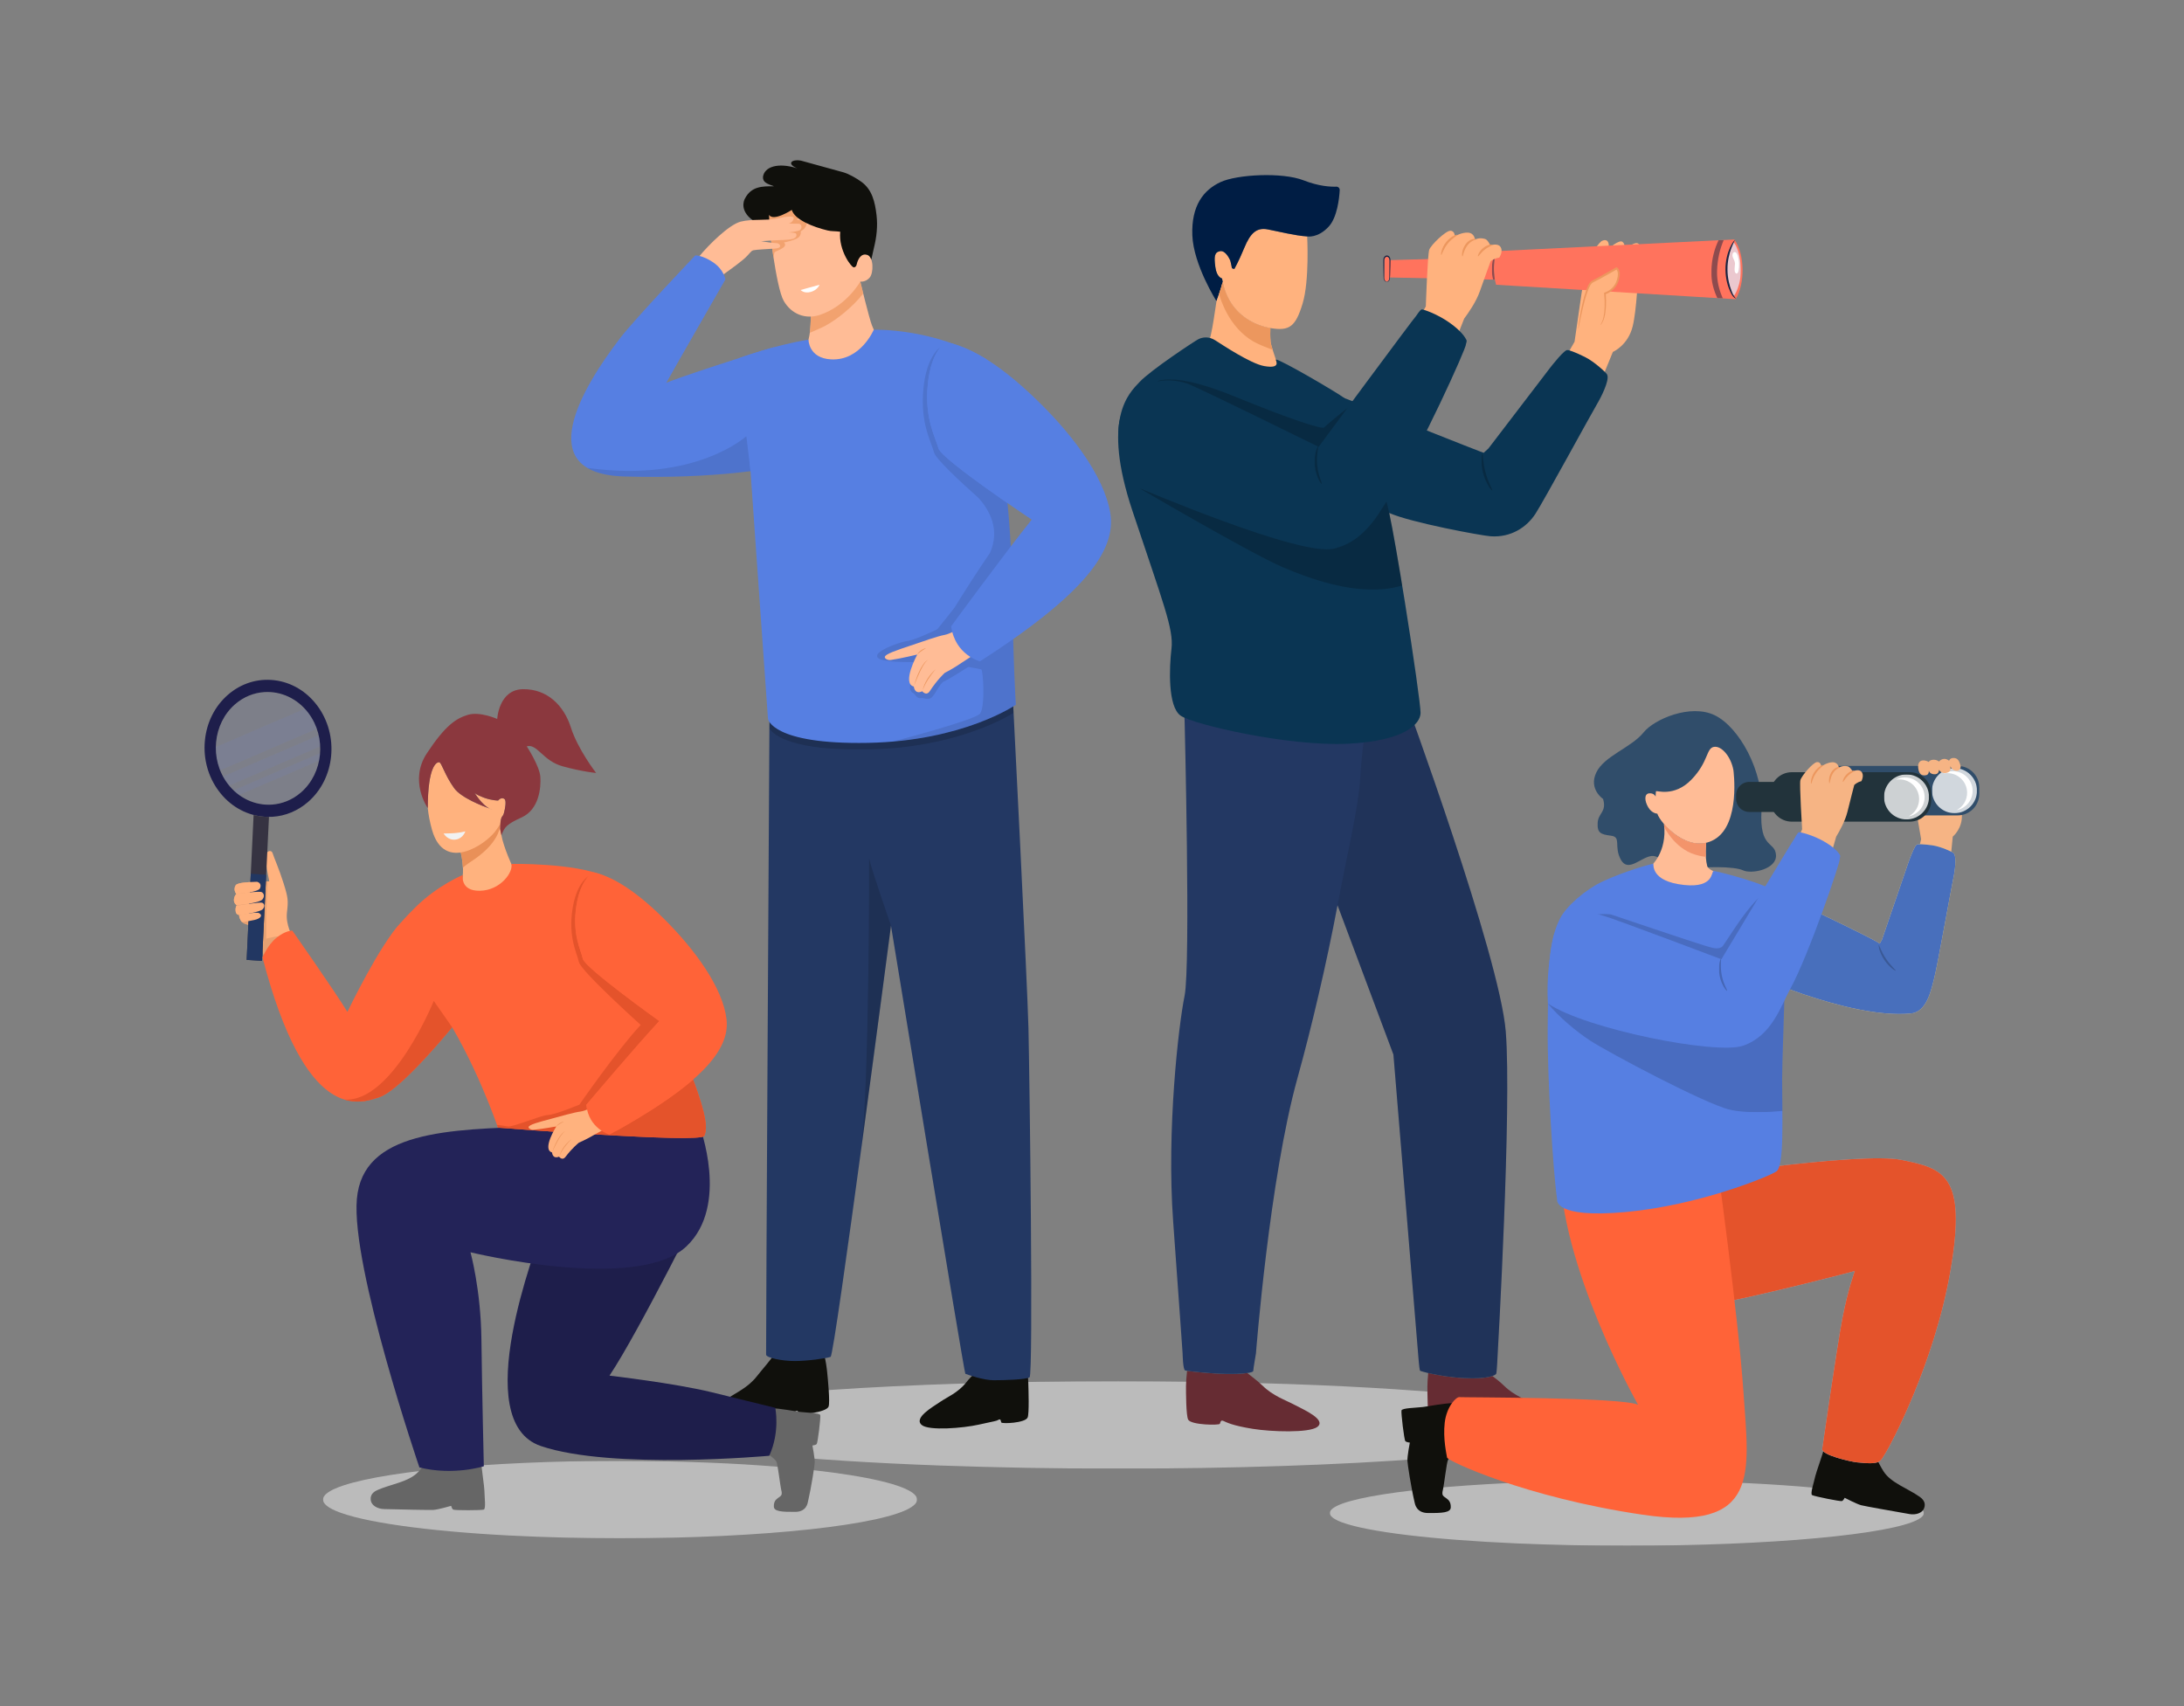 <svg width="4267" height="3334" viewBox="0 0 4267 3334" fill="none" xmlns="http://www.w3.org/2000/svg">
<rect x="0" y="0" width="4267" height="3334" fill="#808080" stroke="none"/>
<g clip-path="url(#clip0_226_1742)">
<mask id="mask0_226_1742" style="mask-type:luminance" maskUnits="userSpaceOnUse" x="0" y="0" width="4267" height="3334">
<path d="M0 0H4266.67V3333.33H0V0Z" fill="white"/>
</mask>
<g mask="url(#mask0_226_1742)">
<mask id="mask1_226_1742" style="mask-type:luminance" maskUnits="userSpaceOnUse" x="1248" y="2698" width="1873" height="172">
<path d="M1248.84 2698.73H3120.31V2869.61H1248.84V2698.73Z" fill="white"/>
</mask>
<g mask="url(#mask1_226_1742)">
<g opacity="0.6">
<path d="M1248.84 2784.17C1248.84 2792.53 1262.14 2800.7 1286.83 2808.38C1367.95 2833.48 1572.43 2853.86 1836.46 2863.5C1892.33 2865.47 1950.76 2867.05 2011.33 2868.13C2067.53 2869.11 2125.41 2869.61 2184.63 2869.61C2639.17 2869.61 3018.06 2839.98 3102.65 2800.7C3114.27 2795.39 3120.3 2789.88 3120.3 2784.17C3120.3 2777.47 3111.92 2770.98 3096.06 2764.78C3043.54 2744.1 2909.24 2726.38 2725.99 2714.47C2710.23 2713.39 2694.03 2712.41 2677.49 2711.52C2612.46 2707.78 2542.18 2704.83 2467.77 2702.76C2378.49 2700.1 2283.29 2698.73 2184.63 2698.73C1973.34 2698.73 1778.47 2705.12 1621.93 2715.85C1464.49 2726.78 1345.83 2742.04 1287.95 2759.66C1262.47 2767.43 1248.84 2775.7 1248.84 2784.17Z" fill="#E2E2E2"/>
</g>
</g>
<mask id="mask2_226_1742" style="mask-type:luminance" maskUnits="userSpaceOnUse" x="2598" y="2892" width="1161" height="129">
<path d="M2598.11 2892.47H3758.76V3020.22H2598.11V2892.47Z" fill="white"/>
</mask>
<g mask="url(#mask2_226_1742)">
<g opacity="0.6">
<path d="M2598.11 2956.34C2598.11 2962.6 2606.36 2968.7 2621.67 2974.45C2671.98 2993.21 2798.79 3008.44 2962.54 3015.65C2997.19 3017.12 3033.43 3018.3 3070.99 3019.11C3105.85 3019.85 3141.74 3020.22 3178.47 3020.22C3460.37 3020.22 3695.35 2998.07 3747.81 2968.7C3755.01 2964.73 3758.76 2960.61 3758.76 2956.34C3758.76 2951.34 3753.56 2946.48 3743.72 2941.85C3711.15 2926.39 3627.86 2913.15 3514.21 2904.24C3504.44 2903.44 3494.39 2902.7 3484.14 2902.04C3443.81 2899.24 3400.22 2897.03 3354.07 2895.49C3298.7 2893.5 3239.66 2892.47 3178.47 2892.47C3047.43 2892.47 2926.58 2897.25 2829.49 2905.28C2731.85 2913.44 2658.26 2924.85 2622.37 2938.02C2606.57 2943.83 2598.11 2950.02 2598.11 2956.34Z" fill="#E2E2E2"/>
</g>
</g>
<path d="M1627.49 579.429L1584.32 591.033C1585.22 606.749 1584.02 633.429 1582.25 649.784C1580.82 663.122 1571.88 690.349 1571.92 694.508C1572.02 703.746 1606.63 735.973 1644.5 734.525C1679.08 733.202 1716.78 699.233 1725.58 686.346C1725.58 686.346 1709.62 650.946 1703.48 635.441C1698.12 621.929 1680.79 550.193 1680.79 550.193C1651.67 567.858 1627.49 579.429 1627.49 579.429Z" fill="#FFBC96"/>
<mask id="mask3_226_1742" style="mask-type:luminance" maskUnits="userSpaceOnUse" x="1582" y="550" width="105" height="101">
<path d="M1582.17 550.187H1686.55V650.427H1582.17V550.187Z" fill="white"/>
</mask>
<g mask="url(#mask3_226_1742)">
<g opacity="0.7">
<path d="M1686.55 573.579C1683.22 560.268 1680.79 550.192 1680.79 550.192C1651.67 567.858 1627.49 579.43 1627.49 579.43L1584.32 591.032C1585.22 606.75 1584.02 633.43 1582.26 649.784C1582.23 649.991 1582.2 650.211 1582.18 650.424C1591.81 645.923 1606.42 639.852 1612.27 636.676C1637.18 623.174 1667.35 597.999 1686.55 573.579Z" fill="#EC975E"/>
</g>
</g>
<path d="M1601.91 615.262C1654.11 597.778 1680.79 550.193 1680.79 550.193C1680.79 550.193 1690.62 551.933 1698.93 542.638C1707.23 533.345 1706.89 501.766 1694.44 497.97C1681.99 494.173 1673.01 489.846 1670.93 498.741C1670.93 498.741 1669.03 506.035 1664.2 506.826C1659.37 507.615 1644.39 492.462 1647.82 453.77L1670.34 446.159L1668.44 436.403L1572.63 382.33L1502.53 408.098C1502.67 409.221 1503 417.334 1501.91 433.054C1501.91 433.054 1515.87 561.433 1531.29 588.03C1546.18 613.715 1573.66 624.722 1601.91 615.262Z" fill="#FFBC96"/>
<mask id="mask4_226_1742" style="mask-type:luminance" maskUnits="userSpaceOnUse" x="1501" y="382" width="102" height="123">
<path d="M1501.91 382.333H1602.95V504.573H1501.91V382.333Z" fill="white"/>
</mask>
<g mask="url(#mask4_226_1742)">
<g opacity="0.7">
<path d="M1602.95 399.44L1572.63 382.33L1502.53 408.098C1502.67 409.22 1503 417.334 1501.91 433.054C1501.91 433.054 1505.67 467.61 1511.44 504.579C1511.85 499.695 1512.46 494.8 1513.27 493.444C1515.04 490.502 1522.1 489.587 1529.95 484.094C1537.79 478.602 1531.65 473.763 1531.65 473.763C1531.65 473.763 1551 469.971 1558.45 465.132C1565.91 460.294 1564.47 452.84 1564.47 452.84C1564.47 452.84 1562.25 453.363 1568.65 449.047C1575.06 444.732 1577.94 434.531 1574.8 432.047C1571.66 429.562 1556.72 429.692 1556.72 429.692L1559.84 426.48C1559.84 426.48 1592.07 407.443 1602.95 399.44Z" fill="#EC975E"/>
</g>
</g>
<path d="M1682.79 355.121C1673.65 348.5 1658.34 339.605 1647.46 336.607C1619.82 328.987 1592.17 321.367 1564.53 313.748C1547.79 310.656 1535.62 319.449 1557.29 328.815C1519.86 316.975 1493.5 325.869 1490.68 345.471C1490.07 356.509 1498.9 359.049 1512.04 363.973C1489.66 363.836 1468.27 363.869 1455.79 387.308C1455.79 387.308 1444.94 404.177 1462.05 422.788C1474.64 436.48 1486.81 435.752 1495.92 443.425L1503.84 449.533L1502.48 419.907C1511.23 433.495 1547.02 410.147 1547.02 410.147C1552.17 429.045 1588.87 443.675 1617 450.299C1623.93 452.213 1632.9 451.407 1641.56 452.821C1638.08 489.359 1663.83 523.211 1668.44 522.457C1673.27 521.667 1673.86 516.185 1673.86 516.185C1675.94 507.292 1681.99 494.173 1694.44 497.969C1698.08 499.08 1700.68 502.576 1702.33 507.187C1704.36 498.463 1706.81 486.952 1707.37 484.667C1712.61 463.552 1715.08 442.233 1712.56 420.627C1709.54 394.624 1704 370.465 1682.79 355.121Z" fill="#10100C"/>
<path d="M1564.27 566.612L1601.15 556.412C1601.15 556.412 1597.42 566.677 1584.09 570.404C1570.75 574.13 1564.27 566.612 1564.27 566.612Z" fill="white"/>
<path d="M1916.53 2669.43C1911.87 2677.99 1899.33 2686.44 1888.2 2700.59C1871.77 2721.46 1850.75 2729.58 1836.62 2739.28C1822.48 2748.99 1784.32 2770.45 1800.88 2784.32C1814.84 2796.01 1881.86 2790.45 1912.06 2783.65C1945.54 2776.11 1945.8 2776.98 1950.7 2774.18C1955.6 2771.39 1955.05 2776.41 1956.26 2779.37C1957.47 2782.33 2003.02 2780.63 2007.74 2769.64C2011.05 2761.92 2009.44 2714.42 2009.07 2703.35C2008.78 2694.6 2007.94 2678.83 2005.54 2667.55C1983.53 2672.53 1940.9 2672.93 1916.53 2669.43Z" fill="#10100C"/>
<path d="M1512.02 2646.78C1507.26 2655.7 1490.42 2674.2 1478.65 2689.23C1461.27 2711.39 1437.87 2721.19 1422.41 2732.02C1406.95 2742.84 1364.9 2767.34 1384.58 2779.85C1401.17 2790.4 1477 2779.44 1510.9 2770.21C1548.48 2759.99 1548.83 2760.83 1554.23 2757.65C1559.62 2754.46 1559.31 2759.52 1560.86 2762.37C1562.42 2765.23 1614.09 2759.86 1618.78 2748.51C1622.06 2740.54 1617.3 2693.25 1616.2 2682.23C1615.32 2673.52 1613.4 2657.85 1609.97 2646.78C1585.26 2653.53 1539.94 2648.31 1512.02 2646.78Z" fill="#10100C"/>
<path d="M1503.52 1371.75L1503.78 1343.94L1677.16 1333.07C1677.15 1332.87 1677.15 1332.67 1677.14 1332.47L1677.36 1333.06L1975.48 1314.37C1975.48 1314.37 1976.45 1327 1978.12 1348.93C1978.12 1348.93 2007.43 1925.86 2009.35 2008.6C2011.6 2105.56 2019.14 2686.57 2011.52 2691.17C2003.89 2695.78 1961.3 2696.88 1941.49 2696.88C1921.67 2696.88 1891.75 2686.52 1886.04 2684.22C1883.65 2683.26 1740.75 1808.73 1740.75 1808.73C1740.75 1808.73 1630.92 2648.1 1622.79 2651.17C1614.66 2654.24 1577.06 2659.36 1552.67 2659.36C1528.28 2659.36 1497.8 2653.22 1496.78 2647.08C1496.15 2643.26 1503.52 1371.75 1503.52 1371.75Z" fill="#233863"/>
<mask id="mask5_226_1742" style="mask-type:luminance" maskUnits="userSpaceOnUse" x="1681" y="1676" width="60" height="575">
<path d="M1681.88 1676.96H1740.76V2250.55H1681.88V1676.96Z" fill="white"/>
</mask>
<g mask="url(#mask5_226_1742)">
<g opacity="0.15">
<path d="M1698 1676.97C1701.04 1693.86 1740.75 1808.73 1740.75 1808.73C1740.75 1808.73 1711.37 2033.3 1681.87 2250.55C1698.92 2126 1698 1676.97 1698 1676.97Z" fill="black"/>
</g>
</g>
<mask id="mask6_226_1742" style="mask-type:luminance" maskUnits="userSpaceOnUse" x="1503" y="1314" width="478" height="151">
<path d="M1503.23 1314.37H1980.33V1464.59H1503.23V1314.37Z" fill="white"/>
</mask>
<g mask="url(#mask6_226_1742)">
<g opacity="0.15">
<path d="M1978.12 1348.93C1976.45 1327 1975.48 1314.37 1975.48 1314.37L1677.36 1333.06L1677.14 1332.48C1677.15 1332.67 1677.15 1332.87 1677.16 1333.07L1503.78 1343.94L1503.52 1371.75C1503.52 1371.75 1503.41 1390.55 1503.22 1423.57C1512.02 1436.68 1548.33 1467.12 1695.43 1464.41C1860.05 1461.39 1959.01 1405.98 1980.33 1392.76C1978.95 1365.25 1978.12 1348.93 1978.12 1348.93Z" fill="black"/>
</g>
</g>
<path d="M1324.72 567.947C1324.72 567.947 1347.16 524.091 1365.82 501.279C1384.47 478.466 1424.46 438.859 1447.07 433.059C1469.69 427.262 1499.37 431.49 1518.16 426.958C1536.94 422.427 1548.36 422.434 1550.17 424.603C1551.98 426.772 1548.64 435.186 1540.73 436.835C1540.73 436.835 1554.32 437.094 1560.46 437.194C1566.6 437.292 1567.25 445.551 1563.61 449.014C1560.12 452.335 1540.68 454.078 1540.68 454.078C1540.68 454.078 1552.94 454.5 1554.83 456.107C1556.73 457.712 1557.76 464.055 1548.92 466.747C1540.09 469.439 1519.13 468.94 1510.83 469.71C1502.53 470.478 1487.01 471.263 1487.01 471.263C1487.01 471.263 1507.5 474.614 1513.54 474.83C1519.58 475.044 1521.34 475.871 1523.03 477.934C1524.73 479.995 1526.49 484.779 1513.6 485.724C1500.71 486.668 1477.84 487.626 1472.07 488.968C1466.3 490.31 1465.44 495.942 1451.46 507.676C1437.48 519.411 1416.48 533.656 1407.28 540.878C1398.08 548.099 1382.42 589.007 1382.42 589.007L1324.72 567.947Z" fill="#FFBC96"/>
<path d="M1514.83 913.336C1514.83 913.336 1398.78 936.54 1219.18 930.961C1036.58 925.288 1137.26 757.691 1211.35 660.964C1241.34 621.815 1358.43 499.055 1358.43 499.055C1358.43 499.055 1372.72 498.481 1393.62 512.803C1414.52 527.124 1417.27 546.028 1417.27 546.028C1417.27 546.028 1314.85 724.279 1301.66 748.332C1303.42 744.948 1482.02 686.453 1512.36 678.407C1512.36 678.407 1551.03 821.723 1514.83 913.336Z" fill="#567FE2"/>
<mask id="mask7_226_1742" style="mask-type:luminance" maskUnits="userSpaceOnUse" x="1147" y="852" width="320" height="80">
<path d="M1147.35 852.267H1466.35V931.827H1147.35V852.267Z" fill="white"/>
</mask>
<g mask="url(#mask7_226_1742)">
<g opacity="0.1">
<path d="M1466.34 920.671L1458.23 852.269C1458.23 852.269 1358.52 943.999 1147.35 914.145C1163.63 923.928 1187 929.961 1219.18 930.96C1329.73 934.395 1416.19 926.924 1466.34 920.671Z" fill="black"/>
</g>
</g>
<path d="M1579.59 663.673C1579.59 663.673 1579.42 700.002 1623.93 702.21C1681.68 705.074 1707.1 644.253 1707.1 644.253C1707.1 644.253 1821.37 640.342 1926.85 701.645C1926.85 701.645 1973.16 926.197 1976.46 1116.96C1979.76 1307.72 1984.71 1377.03 1984.71 1377.03C1984.71 1377.03 1882.42 1448.07 1695.43 1451.5C1508.44 1454.94 1500.47 1404.82 1500.47 1404.82C1500.47 1404.82 1464.99 905.574 1460.04 828.238C1455.09 750.902 1445.2 699.346 1445.2 699.346C1445.2 699.346 1512.63 674.414 1579.59 663.673Z" fill="#567FE2"/>
<mask id="mask8_226_1742" style="mask-type:luminance" maskUnits="userSpaceOnUse" x="1713" y="678" width="272" height="772">
<path d="M1713.4 678.4H1984.71V1449.01H1713.4V678.4Z" fill="white"/>
</mask>
<g mask="url(#mask8_226_1742)">
<g opacity="0.1">
<path d="M1743.94 1449.02C1900.03 1435.82 1984.71 1377.03 1984.71 1377.03C1984.71 1377.03 1982.92 1351.98 1980.78 1290.6C1980.62 1285.96 1980.45 1281.11 1980.29 1276.05C1980.29 1276.01 1980.28 1275.97 1980.28 1275.92C1980.23 1274.31 1980.18 1272.67 1980.12 1271.01C1980.12 1270.86 1980.11 1270.71 1980.11 1270.56C1980.06 1268.98 1980.01 1267.38 1979.96 1265.76C1979.95 1265.57 1979.95 1265.37 1979.94 1265.18C1979.89 1263.52 1979.84 1261.86 1979.79 1260.16C1979.79 1260.13 1979.78 1260.09 1979.78 1260.06C1979.73 1258.26 1979.67 1256.43 1979.62 1254.58C1979.62 1254.54 1979.61 1254.51 1979.61 1254.48C1979.56 1252.62 1979.5 1250.73 1979.45 1248.82C1978.42 1213.47 1977.38 1169.9 1976.46 1116.96C1976.18 1100.77 1975.57 1084.33 1974.73 1067.81C1974.73 1067.81 1974.73 1067.8 1974.74 1067.8C1974.7 1067.09 1974.65 1066.37 1974.62 1065.66C1974.35 1060.55 1974.06 1055.43 1973.74 1050.31C1973.68 1049.25 1973.62 1048.19 1973.55 1047.13C1973.17 1041.15 1972.76 1035.16 1972.33 1029.18C1972.31 1028.92 1972.29 1028.65 1972.27 1028.39C1972.27 1028.39 1972.27 1028.4 1972.27 1028.4C1972.2 1027.44 1972.12 1026.49 1972.05 1025.53C1972.05 1025.53 1972.06 1025.54 1972.07 1025.54C1971.98 1024.38 1971.87 1023.22 1971.78 1022.06C1971.41 1017.19 1971.02 1012.34 1970.61 1007.49C1970.49 1005.97 1970.37 1004.45 1970.23 1002.94C1970.2 1002.51 1970.16 1002.07 1970.13 1001.64L1970.12 1001.63C1969.58 995.44 1969.03 989.254 1968.44 983.104C1915.7 946.56 1837.19 890.2 1833.51 876.041C1827.93 854.637 1805.96 818.788 1812.67 750.834C1816.65 710.654 1828.29 689.221 1837.14 678.406C1830.13 683.557 1809.69 703.133 1804.15 759.161C1797.44 827.113 1819.41 862.962 1824.98 884.366C1828.05 896.146 1872.73 938.086 1912.29 973.429C1932.54 996.124 1954.71 1034.35 1934.14 1080.43C1908.6 1117.46 1882.8 1158.29 1865.1 1186.94C1853.5 1202.05 1841.84 1216.59 1831.09 1229.65C1814.39 1237.57 1783.92 1251.38 1771.44 1252.75C1753.83 1254.69 1650.38 1292.65 1771.05 1293.63C1771.07 1293.63 1777.87 1293.62 1788.35 1293.6L1788.37 1293.63C1788.37 1293.63 1776.82 1337.79 1777.92 1345.24C1779.02 1352.69 1785.9 1355.14 1785.9 1355.14C1785.9 1355.14 1791.95 1365.29 1798.27 1364.14C1804.6 1363 1810.37 1367.48 1818.07 1364.24C1825.77 1360.99 1835.94 1334.64 1844.19 1331.49C1852.44 1328.34 1891.77 1303.14 1891.77 1303.14C1891.77 1303.14 1913.21 1306.81 1917.06 1307.84C1920.91 1308.86 1925.31 1381.62 1914.59 1394.51C1903.89 1407.36 1744.82 1448.79 1743.94 1449.02Z" fill="black"/>
</g>
</g>
<path d="M1913.61 1199.06C1913.61 1199.06 1868.24 1236.44 1845.49 1240.54C1832.03 1242.97 1804.59 1252.78 1778.68 1261.53C1752.78 1270.29 1728.43 1277.98 1728.68 1284.17C1728.81 1287.13 1734.63 1290.36 1740.28 1289.56C1759.34 1286.89 1792.09 1278.91 1792.09 1278.91C1792.09 1278.91 1761.14 1335.66 1785.35 1341.43C1785.35 1341.43 1786.77 1357.87 1801.87 1350.68C1801.87 1350.68 1809.68 1361.03 1816.74 1350.18C1831.52 1327.5 1845.87 1314.72 1845.87 1314.72C1845.87 1314.72 1862.26 1306.58 1880.28 1294.03C1891.49 1286.22 1918.11 1272.33 1940.62 1243.4L1913.61 1199.06Z" fill="#FFBC96"/>
<path d="M1785.9 1339.77L1788.63 1332.93C1789.53 1330.64 1790.45 1328.37 1791.41 1326.12C1793.32 1321.61 1795.23 1317.11 1797.33 1312.71C1799.4 1308.3 1801.63 1303.97 1804.14 1299.84C1805.39 1297.77 1806.75 1295.76 1808.28 1293.91C1809.77 1292.03 1811.47 1290.31 1813.48 1288.98C1809.11 1291.1 1805.89 1295.11 1803.1 1299.1C1800.29 1303.14 1797.98 1307.52 1795.86 1311.96C1793.77 1316.42 1791.89 1320.98 1790.24 1325.63C1788.59 1330.27 1787.08 1334.97 1785.9 1339.77Z" fill="#EC975E"/>
<path d="M1802.65 1348.7C1803.34 1346.78 1804.08 1344.9 1804.93 1343.06C1805.74 1341.2 1806.59 1339.37 1807.53 1337.59C1809.39 1334.02 1811.36 1330.53 1813.5 1327.14C1815.68 1323.78 1817.93 1320.46 1820.35 1317.27C1822.73 1314.04 1825.31 1310.98 1827.85 1307.84C1826.35 1309.17 1824.89 1310.54 1823.45 1311.95C1822.09 1313.44 1820.66 1314.86 1819.38 1316.43C1816.7 1319.46 1814.37 1322.8 1812.14 1326.2C1809.99 1329.67 1808.02 1333.25 1806.4 1337.02C1804.79 1340.77 1803.37 1344.65 1802.65 1348.7Z" fill="#EC975E"/>
<path d="M1792.09 1278.91C1793.41 1277.65 1794.76 1276.48 1796.12 1275.35C1797.5 1274.24 1798.88 1273.15 1800.32 1272.14C1801.76 1271.12 1803.21 1270.12 1804.71 1269.19C1806.2 1268.23 1807.73 1267.35 1809.26 1266.34C1807.49 1266.69 1805.76 1267.25 1804.12 1268.01C1802.45 1268.72 1800.9 1269.7 1799.39 1270.73C1797.91 1271.81 1796.51 1273.01 1795.27 1274.37C1794.02 1275.73 1792.88 1277.22 1792.09 1278.91Z" fill="#EC975E"/>
<path d="M1848.05 668.529C1880.93 674.255 1933.95 695.977 2012.32 768.829C2090.7 841.681 2157.18 929.263 2169.25 1002.55C2181.32 1075.84 2117.84 1161.69 1914.67 1292.23C1914.67 1292.23 1866.06 1280.02 1858.33 1223.72C1858.33 1223.72 1962.85 1080.95 2015.68 1015.33C2015.68 1015.33 1839.08 897.446 1833.51 876.042C1827.93 854.637 1805.96 818.787 1812.68 750.835C1819.39 682.883 1848.05 668.529 1848.05 668.529Z" fill="#567FE2"/>
<path d="M3227.55 480.551C3223.77 480.154 3215.38 478.122 3207.66 486.679C3205.29 489.311 3201.58 497.607 3198.26 506.494C3198.3 505.274 3209.21 484.204 3201.63 476.656C3194.06 469.11 3173.08 490.039 3173.08 490.039C3173.08 490.039 3177 478.532 3170.18 472.731C3163.35 466.93 3141.98 486.763 3141.98 486.763C3141.98 486.763 3145.98 474.358 3139.02 469.995C3136.69 468.542 3133.45 469.128 3130.16 470.556C3123.5 473.448 3108.56 497.317 3104.26 510.819C3096.03 536.618 3090.02 572.78 3090.02 572.78L3076.28 667.722L3060.29 695.736L3127.9 744.362L3151.16 687.575C3151.16 687.575 3180.58 675.172 3189.83 637.735C3193.74 621.912 3196.5 596.116 3198.38 571.603L3228.8 493.584C3228.8 493.584 3233.04 481.128 3227.55 480.551Z" fill="#FFB27E"/>
<path d="M2920.63 502.373L2710.3 508.43L2710.11 542.054L2920.69 546.442C2918.07 532.505 2918.02 517.824 2920.63 502.373Z" fill="#FF735D"/>
<path d="M3390.95 584.639L2923.01 556.392C2917.28 536.181 2917.18 514.343 2923.05 490.779L3388.32 467.913C3409.58 496.272 3409.47 555.727 3390.95 584.639Z" fill="#FF735D"/>
<mask id="mask9_226_1742" style="mask-type:luminance" maskUnits="userSpaceOnUse" x="3373" y="473" width="29" height="106">
<path d="M3373.15 473.333H3401.2V578.347H3373.15V473.333Z" fill="white"/>
</mask>
<g mask="url(#mask9_226_1742)">
<g opacity="0.7">
<path d="M3387.02 473.332C3387.02 473.332 3372.81 489.984 3373.15 526.452C3373.49 562.92 3387.57 578.346 3387.57 578.346C3387.57 578.346 3403.04 557.871 3401.01 521.307C3399.04 485.57 3387.02 473.332 3387.02 473.332Z" fill="#E3ECFF"/>
</g>
</g>
<mask id="mask10_226_1742" style="mask-type:luminance" maskUnits="userSpaceOnUse" x="3343" y="468" width="25" height="116">
<path d="M3343.43 468.92H3367.8V583.134H3343.43V468.92Z" fill="white"/>
</mask>
<g mask="url(#mask10_226_1742)">
<g opacity="0.5">
<path d="M3354.71 529.666C3355.33 506.53 3360.56 485.455 3367.8 468.922L3357.65 469.421C3349.64 485.957 3344.04 506.831 3343.47 529.41C3342.89 549.265 3348.12 567.423 3355.34 582.49L3366.04 583.137C3359.28 567.909 3354.12 549.566 3354.71 529.666Z" fill="#1B2340"/>
</g>
</g>
<path d="M3389.19 469.253C3389.69 469.757 3386.23 475.299 3382.44 485.379C3378.64 495.365 3374.85 510.321 3375.07 527.22C3375.19 544.143 3379.25 558.96 3383.21 568.817C3386.87 579.152 3391.61 582.679 3391.43 583.2C3391.35 583.471 3389.86 583.143 3387.73 581.165C3385.58 579.221 3383.1 575.476 3380.79 570.525C3376.04 560.728 3371.29 545.208 3371.16 527.296C3370.93 509.38 3375.41 493.693 3379.99 483.76C3384.58 473.689 3388.88 468.876 3389.19 469.253Z" fill="#1B2340"/>
<path d="M3395.12 499.762C3394.52 497.862 3393.8 495.969 3392.66 494.536C3391.51 493.101 3389.85 492.188 3388.27 492.604C3386.7 493.018 3385.45 494.714 3384.99 496.661C3384.54 498.608 3384.8 500.745 3385.46 502.59C3387.13 506.897 3389.88 510.901 3389.77 515.188C3389.66 519.473 3388.77 523.726 3389.03 528.001C3389.12 529.568 3389.39 531.168 3390.09 532.457C3390.8 533.746 3392.02 534.665 3393.25 534.458C3395.25 534.121 3396.26 531.25 3396.74 528.76C3398.57 519.185 3397.99 508.901 3395.12 499.762Z" fill="white"/>
<path d="M2924.25 490.721C2924.22 490.693 2924.21 490.634 2924.18 490.621C2924.1 490.572 2923.97 490.63 2923.82 490.742L2924.25 490.721Z" fill="#1A2E35"/>
<mask id="mask11_226_1742" style="mask-type:luminance" maskUnits="userSpaceOnUse" x="2914" y="502" width="7" height="45">
<path d="M2914.69 502.374H2920.69V546.44H2914.69V502.374Z" fill="white"/>
</mask>
<g mask="url(#mask11_226_1742)">
<g opacity="0.5">
<path d="M2918.29 502.441C2916.46 508.22 2914.87 515.772 2914.72 524.36C2914.48 532.906 2915.71 540.513 2917.27 546.372L2920.69 546.442C2920.64 546.189 2920.61 545.93 2920.56 545.677C2920.34 544.44 2920.14 543.197 2919.95 541.949C2919.89 541.513 2919.82 541.078 2919.76 540.641C2919.55 539.074 2919.36 537.5 2919.21 535.913C2919.2 535.79 2919.2 535.665 2919.18 535.541C2919.05 534.062 2918.95 532.573 2918.87 531.078C2918.85 530.628 2918.83 530.176 2918.81 529.722C2918.76 528.362 2918.72 526.996 2918.71 525.621C2918.71 525.337 2918.7 525.054 2918.7 524.77C2918.7 523.141 2918.74 521.501 2918.8 519.853C2918.82 519.446 2918.84 519.038 2918.86 518.63C2918.92 517.298 2919.01 515.96 2919.12 514.616C2919.15 514.198 2919.18 513.781 2919.22 513.362C2919.37 511.681 2919.54 509.992 2919.76 508.292C2919.79 508.053 2919.83 507.81 2919.86 507.572C2920.05 506.082 2920.28 504.586 2920.52 503.082C2920.56 502.845 2920.59 502.612 2920.63 502.373L2918.29 502.441Z" fill="#1B2340"/>
</g>
</g>
<path d="M2709.38 550.019C2706.58 550.001 2704.34 547.114 2704.36 543.57L2704.56 508.011C2704.58 504.469 2706.86 501.613 2709.66 501.63C2712.45 501.65 2714.7 504.537 2714.68 508.079L2714.47 543.639C2714.45 547.182 2712.17 550.038 2709.38 550.019Z" fill="#FF735D"/>
<path d="M2715.08 502.482C2713.82 500.452 2711.78 499.156 2709.67 499.152C2707.57 499.127 2705.51 500.392 2704.22 502.404C2702.87 504.222 2702.51 507.551 2702.64 509.151C2702.66 512.704 2702.68 516.176 2702.69 519.608C2702.8 525.683 2702.91 531.564 2703.01 537.32C2703.1 539.655 2703.2 541.952 2703.29 544.244C2703.55 546.692 2704.67 548.408 2705.71 549.304C2707.95 551.079 2709.45 550.239 2709.38 550.02H2709.38C2706.58 550 2704.34 547.114 2704.36 543.571L2704.56 508.011C2704.58 504.468 2706.86 501.612 2709.66 501.631C2712.45 501.65 2714.7 504.538 2714.68 508.08L2714.47 543.639C2714.45 547.182 2712.17 550.038 2709.38 550.02C2709.31 550.238 2710.8 551.099 2713.05 549.354C2714.11 548.471 2715.25 546.77 2715.53 544.324C2715.65 542.035 2715.77 539.739 2715.89 537.406C2716.06 531.654 2716.23 525.774 2716.41 519.702C2716.47 516.271 2716.53 512.799 2716.59 509.247C2716.74 507.652 2716.42 504.318 2715.08 502.482Z" fill="#1B2340"/>
<path d="M3126.53 635.28C3140.71 619.676 3135.67 573.303 3135.67 573.303C3135.67 573.303 3153.99 568.395 3160.42 548.553C3166.84 528.712 3158.35 524.397 3158.35 524.397C3155.23 525.78 3126 543.219 3111.19 550.207C3096.37 557.195 3083.43 642.895 3083.43 642.895" fill="#FFB27E"/>
<path d="M3083.43 642.894C3083.18 642.85 3083.53 638.819 3084.56 631.597C3085.6 624.375 3087.29 613.953 3089.95 601.187C3092.83 588.497 3095.78 573.145 3103.15 557.29C3104.19 555.355 3105.23 553.378 3106.75 551.581C3108.06 549.747 3110.61 548.146 3112.24 547.498C3115.84 545.715 3119.49 543.778 3123.2 541.761C3130.59 537.606 3138.23 533.314 3146.05 528.918C3149.99 526.706 3153.61 524.529 3157.71 522.422L3158.47 522.031L3159.13 522.454C3162.34 524.525 3163.58 527.791 3164.24 531.014C3164.85 534.257 3164.66 537.447 3164.22 540.445C3163.24 546.386 3161.51 551.998 3158.66 556.889C3152.93 566.637 3144.38 572.419 3135.99 575.033L3137.2 573.046C3138.8 592.567 3137.55 608.997 3134.59 620.025C3133.2 625.569 3131.05 629.513 3129.5 632.017C3127.71 634.349 3126.62 635.397 3126.53 635.279C3126.4 635.131 3127.26 633.827 3128.74 631.417C3129.98 628.81 3131.78 624.949 3132.87 619.509C3135.23 608.761 3136.01 592.542 3134.13 573.562L3133.98 572.03L3135.35 571.573C3142.8 569.082 3150.81 563.465 3155.74 554.746C3158.22 550.465 3159.8 545.185 3160.64 539.847C3161.56 534.746 3160.73 528.458 3157.57 526.341L3158.98 526.374C3155.44 528.218 3151.48 530.569 3147.65 532.73C3139.83 537.191 3132.17 541.519 3124.69 545.534C3120.95 547.539 3117.25 549.463 3113.57 551.243C3111.49 552.157 3110.53 552.794 3109.25 554.315C3108.03 555.701 3107.04 557.503 3106.08 559.242C3098.99 574.019 3095.63 589.443 3092.5 601.875C3089.53 614.47 3087.45 624.775 3085.98 631.887C3084.52 639.002 3083.69 642.938 3083.43 642.894Z" fill="#EC975E"/>
<path d="M2553.87 461.949C2553.87 461.949 2558.65 548.188 2544.94 593.229C2531.24 638.269 2519.37 647.192 2482.57 641.132C2445.76 635.073 2397.44 609.117 2387.61 544.095C2387.61 544.095 2377.11 542.187 2374.51 521.872C2371.9 501.557 2372.38 493.057 2383.43 490.792C2394.48 488.528 2402.58 506.783 2403.44 508.607C2404.3 510.431 2406.93 524.117 2406.93 524.117L2411.49 525.672C2411.49 525.672 2419.48 512.255 2431.16 483.988C2442.83 455.723 2454.95 444.052 2476.66 448.196C2498.37 452.34 2529.95 460.449 2553.87 461.949Z" fill="#FFB27E"/>
<path d="M2384.53 355.826C2416.68 340.818 2505.2 335.983 2547.16 352.455C2576.86 364.111 2599.88 365.13 2610.8 364.729C2614.6 364.589 2617.69 367.726 2617.48 371.522C2616.57 387.331 2612.69 424.546 2596.09 442.641C2574.69 465.979 2553.87 461.95 2553.87 461.95C2529.95 460.45 2498.37 452.341 2476.66 448.197C2454.95 444.053 2442.83 455.723 2431.16 483.989C2419.48 512.254 2411.49 525.671 2411.49 525.671L2406.93 524.118C2406.93 524.118 2404.3 510.43 2403.44 508.607C2402.58 506.783 2394.48 488.527 2383.43 490.793C2372.38 493.057 2371.9 501.557 2374.51 521.871C2377.11 542.186 2387.61 544.095 2387.61 544.095C2387.96 546.441 2388.38 548.721 2388.84 550.965C2388.83 550.973 2388.83 550.979 2388.83 550.989C2384.89 566.731 2376.74 588.399 2376.74 588.399C2376.74 588.399 2331.66 517.362 2329.52 459.653C2327.39 401.945 2351.22 371.371 2384.53 355.826Z" fill="#001D44"/>
<path d="M2505.18 743.902L2495.47 710.54L2488.75 690.476C2485.49 680.845 2482.9 672.289 2482.46 667.856C2481.51 658.25 2481.68 647.844 2481.97 641.025C2446.57 635.01 2400.86 610.614 2388.83 550.96C2388.83 550.96 2388.84 550.962 2388.84 550.965C2388.83 550.973 2388.83 550.98 2388.83 550.988C2384.89 566.732 2376.74 588.4 2376.74 588.4L2376.73 588.394C2372.84 611.11 2366.59 671.038 2353.51 687.865L2505.18 743.902Z" fill="#FFB27E"/>
<path d="M2448.78 667.2C2459.83 673.58 2475.42 679.322 2486.5 683.638C2484.35 676.904 2482.79 671.202 2482.46 667.855C2481.51 658.251 2481.68 647.843 2481.97 641.024C2446.57 635.01 2400.86 610.614 2388.84 550.96V550.964C2388.83 550.972 2388.83 550.979 2388.83 550.988C2386.97 558.43 2384.17 567.192 2381.73 574.367C2384.54 584.871 2401.24 639.728 2448.78 667.2Z" fill="#EC975E"/>
<path d="M2529.03 2744.84C2511.77 2735.68 2487.3 2727.66 2466.84 2707.55C2457.82 2698.69 2445.86 2690.05 2436.97 2682.81C2427.52 2684.15 2412.97 2684.87 2395.83 2684.57C2369.45 2684.11 2331.66 2680.45 2319.23 2678.44C2317.93 2689.59 2317.13 2702.62 2317.14 2708.62C2317.15 2719.55 2317.18 2766.43 2321.44 2773.94C2327.53 2784.64 2381.97 2785.01 2383.29 2782.05C2384.61 2779.1 2384.46 2773.85 2390.42 2776.47C2396.37 2779.09 2407.35 2785.38 2447.62 2791.85C2483.94 2797.68 2557.34 2800.14 2573.53 2788.21C2592.73 2774.06 2546.29 2754 2529.03 2744.84Z" fill="#662C33"/>
<path d="M3000.68 2744.84C2983.42 2735.68 2958.95 2727.66 2938.49 2707.55C2931.76 2700.94 2923.39 2694.45 2915.88 2688.57C2907.15 2691.6 2889.98 2694.24 2860.14 2692.69C2831.48 2691.2 2805.97 2686.46 2790.41 2682.8C2789.39 2692.82 2788.78 2703.39 2788.79 2708.62C2788.8 2719.55 2788.83 2766.43 2793.09 2773.94C2799.18 2784.64 2853.62 2785.01 2854.94 2782.05C2856.26 2779.1 2856.11 2773.85 2862.07 2776.47C2868.02 2779.09 2879 2785.38 2919.27 2791.85C2955.59 2797.68 3028.99 2800.14 3045.18 2788.21C3064.38 2774.06 3017.94 2754 3000.68 2744.84Z" fill="#662C33"/>
<path d="M2941.87 2015.52C2929.95 1867.5 2743.73 1361.12 2743.73 1361.12H2644.36H2311.83L2314.44 1407.86C2314.44 1407.86 2326.37 1886.98 2314.44 1945.4C2302.52 2003.83 2279.05 2207.65 2292.04 2386.38C2304.32 2555.38 2310.52 2644.53 2310.52 2644.53C2310.52 2644.53 2311.06 2676.05 2315.41 2677.65C2319.75 2679.25 2365.4 2684.04 2395.83 2684.57C2426.26 2685.1 2448.53 2682.44 2448.53 2678.71C2448.53 2674.98 2453.81 2644.53 2453.81 2644.53C2453.81 2644.53 2480.08 2303.86 2534.87 2106.81C2562.2 2008.54 2591.73 1882.84 2613.23 1768.78C2613.23 1768.79 2613.23 1768.8 2613.23 1768.82L2722.4 2060.49L2770.61 2644.53C2770.61 2644.53 2772.93 2677.12 2774.56 2678.31C2776.19 2679.51 2814.09 2690.29 2860.14 2692.69C2906.19 2695.09 2922.09 2687.5 2923.31 2683.9C2924.53 2680.31 2926.16 2644.53 2926.16 2644.53C2926.16 2644.53 2953.8 2163.54 2941.87 2015.52Z" fill="#233863"/>
<mask id="mask12_226_1742" style="mask-type:luminance" maskUnits="userSpaceOnUse" x="2613" y="1361" width="332" height="1333">
<path d="M2613.23 1361.12H2944.85V2693.15H2613.23V1361.12Z" fill="white"/>
</mask>
<g mask="url(#mask12_226_1742)">
<g opacity="0.1">
<path d="M2941.87 2015.52C2929.95 1867.5 2743.73 1361.12 2743.73 1361.12L2680.64 1368.06C2680.64 1368.06 2664.3 1411.74 2657.36 1522.72C2653.87 1578.54 2631.78 1670.4 2613.23 1768.82L2722.39 2060.49L2770.61 2644.53C2770.61 2644.53 2772.93 2677.12 2774.56 2678.31C2776.19 2679.51 2814.09 2690.29 2860.14 2692.69C2906.19 2695.09 2922.09 2687.5 2923.31 2683.9C2924.53 2680.31 2926.16 2644.53 2926.16 2644.53C2926.16 2644.53 2953.79 2163.54 2941.87 2015.52Z" fill="black"/>
</g>
</g>
<path d="M3139.81 731.673C3138.73 728.832 3115.23 706.712 3096.41 697.434C3077.6 688.158 3064.33 683.366 3062.84 684.162C3058.01 680.845 3031.25 715.065 3027.7 719.717L2908.07 876.245L2899.01 884.521C2916.84 893.425 2606.29 768.022 2599.11 767.933L2563.25 745.41C2539.92 807.492 2523.74 952.38 2535.75 953.746C2549.76 955.34 2714.19 1002.29 2714.19 1002.29C2756.45 1021.1 2894.17 1046.61 2912.47 1047.87C2951.85 1050.57 2982.9 1030.31 3000.06 1003.6C3017.47 976.496 3106.28 813.048 3123.39 783.825C3124.88 781.281 3145.97 743.182 3139.81 731.673Z" fill="#0A3553"/>
<path d="M2341.22 662.825C2333.4 666.831 2248.6 722.97 2226.78 746.017C2204.96 769.063 2152.32 817.503 2212.42 997.953C2272.52 1178.4 2293.29 1229.13 2288.81 1267.29C2284.34 1305.44 2281.5 1380.67 2306.66 1398.32C2331.82 1415.96 2519.28 1458.79 2632.8 1453.25C2746.33 1447.72 2775.15 1413.66 2775.43 1392.97C2775.59 1380.47 2762.29 1285.18 2744.69 1175.78C2733.14 1104.01 2721.39 1035.6 2714.19 1002.29C2696 918.205 2640.87 789.447 2626.38 777.725C2614.89 768.426 2498.75 700.458 2492.84 702.681C2491.19 703.302 2505.18 721.447 2469.86 715.263C2443.37 710.626 2386.8 672.903 2374.27 664.919C2361.74 656.934 2349.47 658.599 2341.22 662.825Z" fill="#0A3553"/>
<path d="M2785.7 598.642C2785.7 598.642 2789.17 496.713 2792.35 488.086C2795.99 478.21 2824.46 450.998 2833.5 450.881C2842.54 450.765 2842.36 461.709 2842.36 461.709C2842.36 461.709 2855.92 453.65 2868.21 454.565C2881.28 455.54 2881.61 468.248 2881.61 468.248C2881.61 468.248 2889.51 463.192 2901.71 466.992C2906.85 468.592 2911.77 479.438 2911.77 479.438C2911.77 479.438 2925.52 474.692 2931.05 481.742C2938.01 490.614 2929.17 503.405 2929.17 503.405C2918.76 504.74 2912.34 510.477 2912.34 510.477C2912.34 510.477 2898.71 547.628 2891.4 568.764C2884.1 589.9 2868.43 612.017 2860.63 622.524L2842.03 669.694L2769.33 627.878L2785.7 598.642Z" fill="#FFB27E"/>
<path d="M2815.75 498.318C2814.66 498.378 2815.77 484.887 2825.56 472.854C2835.24 460.703 2847.38 457.722 2847.47 458.907C2847.92 460.169 2837.45 464.741 2828.69 475.829C2819.75 486.734 2816.96 498.635 2815.75 498.318Z" fill="#EC975E"/>
<path d="M2857.14 501.041C2856.12 501.339 2855.01 489.039 2863.22 477.423C2867.23 471.75 2872.68 468.318 2876.82 467.271C2880.99 466.162 2883.6 466.805 2883.59 467.337C2883.77 468.63 2873.53 469.79 2866.49 480.201C2859.3 490.205 2858.41 501.205 2857.14 501.041Z" fill="#EC975E"/>
<path d="M2887.65 500.93C2886.59 500.606 2889.44 491.188 2898.16 484.284C2906.82 477.292 2915.86 477.203 2915.82 478.404C2915.99 479.722 2908.23 481.724 2900.59 487.947C2892.86 494.014 2888.74 501.515 2887.65 500.93Z" fill="#EC975E"/>
<mask id="mask13_226_1742" style="mask-type:luminance" maskUnits="userSpaceOnUse" x="2226" y="741" width="514" height="412">
<path d="M2226.33 741.16H2739.52V1152.07H2226.33V741.16Z" fill="white"/>
</mask>
<g mask="url(#mask13_226_1742)">
<g opacity="0.2">
<path d="M2739.51 1143.95C2729.73 1084.36 2720.32 1030.63 2714.19 1002.29C2699.17 932.861 2658.97 832.987 2637.25 793.675C2615.05 810.781 2588.17 833.445 2587.25 835.084C2584.76 839.545 2527.56 821.931 2409.72 773.749C2291.88 725.567 2261.43 745.059 2261.43 745.059L2227.7 919.723C2227.7 919.723 2266.38 946.399 2305.73 973.521C2260.73 962.961 2228.36 954.52 2226.42 954.044L2226.33 954.053C2226.33 954.053 2440.06 1079.54 2505.27 1107.85C2623.62 1159.22 2696.62 1157.52 2739.51 1143.95Z" fill="black"/>
</g>
</g>
<path d="M2818.63 658.513C2818.63 658.513 2818.63 658.515 2818.63 658.515C2818.63 658.515 2818.63 658.516 2818.63 658.516L2818.63 658.515L2818.63 658.513ZM2865.12 664.365C2862.9 659.88 2855.81 647.207 2831.7 630.259C2807.6 613.311 2781.16 604.459 2777.97 604.535C2774.79 604.612 2766.7 617.42 2766.7 617.42C2764.67 618.139 2576.3 873.097 2576.3 873.097C2576.3 873.097 2342.57 757.911 2320.85 749.961C2299.13 742.012 2226.47 726.347 2192.43 806.316C2164.41 872.151 2226.34 954.053 2226.34 954.053C2223.83 951.868 2539.03 1088.31 2606.19 1072.02C2673.35 1055.72 2699.09 991.909 2725.29 953.356C2773.26 882.784 2865.89 677.915 2863.9 673.171C2865.18 669.493 2865.94 666.037 2865.12 664.365Z" fill="#0A3553"/>
<mask id="mask14_226_1742" style="mask-type:luminance" maskUnits="userSpaceOnUse" x="2894" y="886" width="23" height="74">
<path d="M2894.25 886.133H2916.03V959.04H2894.25V886.133Z" fill="white"/>
</mask>
<g mask="url(#mask14_226_1742)">
<g opacity="0.2">
<path d="M2915.91 958.999C2914.99 959.843 2903.34 945.981 2897.7 924.831C2891.88 903.723 2894.94 885.875 2896.15 886.141C2897.65 886.212 2896.91 903.432 2902.48 923.535C2907.83 943.691 2917.17 958.179 2915.91 958.999Z" fill="black"/>
</g>
</g>
<mask id="mask15_226_1742" style="mask-type:luminance" maskUnits="userSpaceOnUse" x="2568" y="872" width="15" height="74">
<path d="M2568.29 872.146H2582.75V945.88H2568.29V872.146Z" fill="white"/>
</mask>
<g mask="url(#mask15_226_1742)">
<g opacity="0.2">
<path d="M2582.6 945.843C2581.69 946.692 2570.79 931.892 2568.72 910.029C2566.42 888.183 2574.16 871.517 2575.22 872.169C2576.68 872.592 2571.44 889.004 2573.65 909.535C2575.56 930.089 2583.95 945.14 2582.6 945.843Z" fill="black"/>
</g>
</g>
<path d="M3132.01 1561.08C3132.01 1561.08 3103.31 1542 3118.73 1509.45C3134.15 1476.9 3187.25 1460.87 3211.45 1430.76C3231.69 1405.59 3302.58 1374.55 3350.13 1397.51C3397.67 1420.47 3445.82 1506.92 3441.5 1583.34C3437.18 1659.76 3468.03 1642.83 3469.86 1670.6C3471.7 1698.36 3422.39 1708.53 3405.39 1700.52C3388.4 1692.52 3327.19 1692.63 3295.25 1698.89C3263.32 1705.15 3247.04 1669.72 3226.24 1672.57C3205.44 1675.42 3180.69 1705.52 3166.65 1679.58C3152.6 1653.65 3168.24 1635.59 3147.73 1632.93C3127.22 1630.26 3120.49 1627.62 3121.43 1607.96C3122.38 1588.29 3139.6 1586.65 3132.01 1561.08Z" fill="#304D6A"/>
<path d="M3386.64 1504.62C3386.64 1504.62 3401.13 1609.66 3349.93 1640.02C3298.73 1670.38 3243.74 1608.27 3237.98 1589.79C3237.98 1589.79 3227.68 1589.76 3220.29 1577.44C3212.9 1565.11 3212.07 1551.14 3221.96 1550.11C3231.85 1549.07 3234.67 1556.52 3234.67 1556.52C3234.67 1556.52 3234.77 1548.26 3235.43 1546.09C3236.1 1543.91 3270.76 1558.11 3304.42 1523.53C3338.08 1488.95 3333.27 1462.19 3348.38 1459.37C3363.48 1456.55 3381.85 1478.45 3386.64 1504.62Z" fill="#FFBC96"/>
<path d="M3335.41 1691.96C3330.44 1672.36 3333.54 1646.72 3333.54 1646.72C3333.54 1646.72 3333.52 1646.7 3333.51 1646.68C3300.62 1654.49 3268.51 1630.45 3251.02 1610.07V1610.07C3257.88 1665.72 3224.82 1693.08 3224.81 1693.08L3238.25 1730.71L3324.18 1765.33L3355.91 1705.59C3355.91 1705.59 3336.92 1699.43 3335.41 1691.96Z" fill="#FFBC96"/>
<path d="M3311.2 1669.62C3271.46 1657.26 3251.64 1616.28 3251.64 1616.28L3251.63 1616.28C3251.47 1614.25 3251.28 1612.19 3251.02 1610.07V1610.07C3268.51 1630.45 3300.62 1654.49 3333.51 1646.68C3333.52 1646.7 3333.54 1646.72 3333.54 1646.72C3333.54 1646.72 3331.98 1659.62 3332.83 1674.11C3326.83 1673.61 3319.69 1672.26 3311.2 1669.62Z" fill="#F3946B"/>
<path d="M3824 1543.56L3826.93 1506.84H3741.13C3739.27 1513.34 3737.93 1520.46 3737.87 1525.37C3737.66 1545.08 3741.58 1571.33 3741.58 1571.33L3753.41 1639.74L3747.79 1662.89L3810.82 1679.36L3815.22 1634.7C3815.22 1634.7 3834.75 1618.89 3833.01 1590.96C3832.28 1579.16 3828.32 1560.81 3824 1543.56Z" fill="#F6B484"/>
<path d="M3581.23 1574.25H3495.33C3490.03 1574.25 3485.73 1569.95 3485.73 1564.65V1525.13C3485.73 1519.83 3490.03 1515.53 3495.33 1515.53H3581.23C3586.53 1515.53 3590.83 1519.83 3590.83 1525.13V1564.65C3590.83 1569.95 3586.53 1574.25 3581.23 1574.25Z" fill="#304D6A"/>
<path d="M3824.87 1593.22H3579.5C3564.59 1593.22 3552.5 1581.13 3552.5 1566.21V1523.57C3552.5 1508.65 3564.59 1496.56 3579.5 1496.56H3824.87C3848.16 1496.56 3867.03 1515.44 3867.03 1538.72V1551.06C3867.03 1574.34 3848.16 1593.22 3824.87 1593.22Z" fill="#304D6A"/>
<mask id="mask16_226_1742" style="mask-type:luminance" maskUnits="userSpaceOnUse" x="3774" y="1500" width="89" height="89">
<path d="M3774.67 1500.91H3862.64V1588.88H3774.67V1500.91Z" fill="white"/>
</mask>
<g mask="url(#mask16_226_1742)">
<g opacity="0.78">
<path d="M3862.63 1544.89C3862.63 1569.18 3842.94 1588.87 3818.65 1588.87C3794.36 1588.87 3774.67 1569.18 3774.67 1544.89C3774.67 1520.6 3794.36 1500.91 3818.65 1500.91C3842.94 1500.91 3862.63 1520.6 3862.63 1544.89Z" fill="#FEFEFE"/>
</g>
</g>
<path d="M3815.59 1506.84C3809.07 1506.84 3802.94 1508.47 3797.56 1511.34C3799.92 1510.89 3802.35 1510.63 3804.84 1510.63C3826.05 1510.63 3843.25 1527.83 3843.25 1549.04C3843.25 1563.73 3834.99 1576.48 3822.87 1582.94C3840.6 1579.54 3854 1563.97 3854 1545.25C3854 1524.03 3836.81 1506.84 3815.59 1506.84Z" fill="white"/>
<path d="M3816.66 1481.03C3809.41 1481.05 3808 1486.52 3808 1486.52C3808 1486.52 3804.23 1482.52 3798.12 1482.8C3792.02 1483.08 3788.25 1488.1 3788.25 1488.1C3788.25 1488.1 3785.36 1484.47 3777.81 1484.47C3770.27 1484.47 3768.16 1488.93 3768.16 1488.93C3768.16 1488.93 3762.94 1485.03 3756.06 1485.87C3751.59 1486.41 3747.84 1489.57 3747.52 1497.11C3747.52 1498.14 3747.54 1499.19 3747.65 1500.36C3749.26 1515.62 3757.21 1515.7 3763.25 1514.59C3769.32 1513.48 3768.49 1505.34 3768.49 1505.34C3769.16 1510.09 3774.81 1513.55 3781.59 1512.76C3788.36 1511.97 3788.43 1503.97 3788.43 1503.97C3788.43 1503.97 3790.35 1509.02 3796.93 1510.28C3803.51 1511.54 3810.28 1508.05 3810.77 1503.59C3811.22 1499.48 3810.34 1496.94 3810.34 1496.94C3813.02 1504 3820.34 1507.58 3825.93 1505.58C3829.14 1504.43 3830.37 1500.85 3830.78 1497.55C3827.92 1485.92 3824.57 1481.01 3816.66 1481.03Z" fill="#F6B484"/>
<path d="M3471.45 1586.48H3417.58C3403.43 1586.48 3391.96 1575.01 3391.96 1560.87V1553.37C3391.96 1539.23 3403.43 1527.76 3417.58 1527.76H3471.45C3485.6 1527.76 3497.06 1539.23 3497.06 1553.37V1560.87C3497.06 1575.01 3485.6 1586.48 3471.45 1586.48Z" fill="#22333B"/>
<path d="M3731.11 1605.45H3500.89C3477.61 1605.45 3458.73 1586.57 3458.73 1563.29V1550.95C3458.73 1527.67 3477.61 1508.79 3500.89 1508.79H3731.11C3754.39 1508.79 3773.27 1527.67 3773.27 1550.95V1563.29C3773.27 1586.57 3754.39 1605.45 3731.11 1605.45Z" fill="#22333B"/>
<mask id="mask17_226_1742" style="mask-type:luminance" maskUnits="userSpaceOnUse" x="3680" y="1513" width="89" height="89">
<path d="M3680.91 1513.13H3768.87V1601.11H3680.91V1513.13Z" fill="white"/>
</mask>
<g mask="url(#mask17_226_1742)">
<g opacity="0.78">
<path d="M3768.87 1557.12C3768.87 1581.41 3749.18 1601.1 3724.89 1601.1C3700.6 1601.1 3680.9 1581.41 3680.9 1557.12C3680.9 1532.83 3700.6 1513.14 3724.89 1513.14C3749.18 1513.14 3768.87 1532.83 3768.87 1557.12Z" fill="#FEFEFE"/>
</g>
</g>
<path d="M3721.83 1519.07C3715.31 1519.07 3709.18 1520.7 3703.8 1523.57C3706.16 1523.12 3708.58 1522.86 3711.08 1522.86C3732.29 1522.86 3749.48 1540.06 3749.48 1561.27C3749.48 1575.96 3741.22 1588.71 3729.11 1595.17C3746.83 1591.77 3760.24 1576.2 3760.24 1557.48C3760.24 1536.26 3743.04 1519.07 3721.83 1519.07Z" fill="white"/>
<path d="M3750.87 2924.8C3727.67 2908.33 3694.1 2897.39 3679.93 2874.83C3673.82 2865.11 3669.94 2856.93 3666.56 2850.4C3651.2 2855.03 3630.36 2840.94 3600.92 2835.06C3582.74 2831.44 3570.56 2831.75 3564.5 2828.31C3559.87 2845.29 3548.18 2877.14 3546.57 2884.57C3543.88 2897.02 3536.27 2918.97 3540.45 2921.32C3544.63 2923.68 3595.97 2934.13 3598.77 2932.95C3601.56 2931.76 3604.07 2926.57 3604.07 2926.57C3604.07 2926.57 3626.86 2938.5 3636.11 2941.05C3642.95 2942.93 3701.04 2953.16 3730.75 2958.35C3743.16 2960.52 3755.11 2956.25 3758.76 2948.05C3761.82 2941.16 3761.83 2932.57 3750.87 2924.8Z" fill="#10100C"/>
<path d="M2846.38 2783.4C2847.44 2765.08 2833.73 2751.92 2841.71 2741.37C2820.78 2741.69 2790.18 2747.99 2780.38 2749.13C2765.88 2750.83 2739.3 2751.06 2738.18 2755.88C2737.06 2760.7 2743.42 2813.57 2745.68 2815.84C2747.94 2818.12 2754.48 2818.75 2754.48 2818.75C2754.48 2818.75 2749.35 2844.71 2749.77 2854.47C2750.06 2860.99 2756.51 2904.27 2763.86 2935.88C2764.46 2937.97 2766.7 2956.12 2789.73 2956.31C2818.55 2956.56 2834.07 2955.44 2834.42 2945.44C2835.16 2924.71 2816.78 2928.43 2818.15 2916.79C2818.21 2916.28 2818.19 2915.81 2818.18 2915.33C2822 2899.67 2826.13 2856.96 2829.36 2851.75C2833.52 2845.04 2843.02 2839.92 2847.48 2835.83C2845.57 2822.32 2845.11 2805.14 2846.38 2783.4Z" fill="#10100C"/>
<path d="M3281.67 2303.97C3281.67 2303.97 3632.33 2249.79 3715.1 2266.35C3797.87 2282.9 3842.69 2295.94 3811.09 2481.04C3779.48 2666.14 3691.13 2828.18 3684.93 2837.49C3672.89 2855.55 3677.65 2862.57 3627.99 2857.31C3616.39 2856.07 3558.21 2843.12 3560.09 2831.08C3561.97 2819.04 3588.68 2632.05 3599.72 2574.86C3610.76 2517.68 3623.8 2483.56 3623.8 2483.56C3623.8 2483.56 3429.16 2534.92 3326.82 2552.63L3281.67 2303.97Z" fill="#8BBDDB"/>
<path d="M3281.67 2303.97C3281.67 2303.97 3632.33 2249.79 3715.1 2266.35C3797.87 2282.9 3842.69 2295.94 3811.09 2481.04C3779.48 2666.14 3691.13 2828.18 3684.93 2837.49C3672.89 2855.55 3677.65 2862.57 3627.99 2857.31C3616.39 2856.07 3558.21 2843.12 3560.09 2831.08C3561.97 2819.04 3588.68 2632.05 3599.72 2574.86C3610.76 2517.68 3623.8 2483.56 3623.8 2483.56C3623.8 2483.56 3429.16 2534.92 3326.82 2552.63L3281.67 2303.97Z" fill="#E4532B"/>
<path d="M3047.9 2274.88L3353.91 2266.35C3353.91 2266.35 3396.05 2568.84 3406.59 2723.85C3417.12 2878.86 3439.51 2993.47 3209.26 2959.61C2979.01 2925.75 2827.93 2854.03 2827.18 2848.01C2826.43 2841.99 2818.9 2811.14 2822.66 2779.54C2826.43 2747.93 2845.24 2729.12 2851.26 2729.87C2857.28 2730.63 3171.81 2729.87 3200.41 2744.92C3200.41 2744.92 3045.9 2472.53 3047.9 2274.88Z" fill="#FF6338"/>
<path d="M3816.66 1666.66C3815.11 1664.77 3791.58 1653.9 3774.88 1651.63C3758.19 1649.35 3746.87 1649.08 3745.93 1650.07C3741.41 1648.77 3729.74 1681.65 3728.21 1686.1L3676.94 1835.79L3672.15 1844.4C3688 1846.64 3439.22 1728.24 3433.73 1730L3427.45 1731.22C3425.49 1784.45 3384.4 1886.62 3393.2 1890.72C3407.83 1897.52 3610.36 1992.03 3733.34 1980.3C3764.9 1977.28 3773.17 1934.09 3779.44 1909.38C3785.8 1884.3 3811.84 1737.18 3817.43 1710.57C3817.91 1708.25 3824.28 1673.86 3816.66 1666.66Z" fill="#FFD57D"/>
<path d="M3816.66 1666.66C3815.11 1664.77 3791.58 1653.9 3774.88 1651.63C3758.19 1649.35 3746.87 1649.08 3745.93 1650.07C3741.41 1648.77 3729.74 1681.65 3728.21 1686.1L3676.94 1835.79L3672.15 1844.4C3688 1846.64 3439.22 1728.24 3433.73 1730L3427.45 1731.22C3425.49 1784.45 3384.4 1886.62 3393.2 1890.72C3407.83 1897.52 3610.36 1992.03 3733.34 1980.3C3764.9 1977.28 3773.17 1934.09 3779.44 1909.38C3785.8 1884.3 3811.84 1737.18 3817.43 1710.57C3817.91 1708.25 3824.28 1673.86 3816.66 1666.66Z" fill="#486FBC"/>
<path d="M3042.22 2343.56C3034.2 2288.37 3022.82 2104.31 3023.83 2006.99C3024.83 1909.67 3023.27 1842.81 3047.83 1794.81C3060.73 1769.59 3098.91 1737.42 3130.6 1722.57C3174.86 1701.84 3226.88 1687.7 3230.08 1687.7C3231.46 1687.69 3223.14 1722 3290.26 1729.14C3349.92 1735.49 3343.04 1701.84 3348.05 1701.84C3353.07 1701.84 3459.81 1727.84 3475.88 1747.98C3497.77 1775.41 3481.83 2033.08 3481.83 2108.33C3481.83 2183.57 3486.35 2278.39 3470.55 2288.92C3454.74 2299.46 3318.8 2355.14 3176.33 2368.18C3033.86 2381.22 3042.22 2343.56 3042.22 2343.56Z" fill="#567FE2"/>
<mask id="mask18_226_1742" style="mask-type:luminance" maskUnits="userSpaceOnUse" x="3024" y="1739" width="464" height="435">
<path d="M3024.33 1739.43H3487.44V2173.19H3024.33V1739.43Z" fill="white"/>
</mask>
<g mask="url(#mask18_226_1742)">
<g opacity="0.15">
<path d="M3481.83 2108.33C3481.83 2033.08 3497.77 1775.41 3475.88 1747.98C3475.37 1747.33 3474.73 1746.68 3473.97 1746.01C3447.33 1708 3370.2 1846.75 3364.22 1850.22C3355.14 1855.49 3347.62 1852.6 3329.56 1847.33C3311.5 1842.07 3147.07 1786.64 3147.07 1786.64C3114.03 1782.98 3083.75 1794.52 3058.36 1804.09C3033.08 1838.08 3025.44 1890.21 3024.33 1960.86V1960.88C3044.51 1986.23 3080.35 2015.96 3106.02 2032.81C3141.14 2055.85 3331.76 2157.25 3379.92 2168.29C3412.15 2175.67 3456.5 2173.17 3482.32 2170.71C3482.15 2149.84 3481.83 2128.39 3481.83 2108.33Z" fill="black"/>
</g>
</g>
<path d="M3520.91 1620.39C3520.91 1620.39 3515.44 1532.25 3517.46 1524.55C3519.78 1515.74 3542.06 1489.93 3549.84 1489.07C3557.62 1488.22 3558.37 1497.67 3558.37 1497.67C3558.37 1497.67 3569.4 1489.6 3580.06 1489.37C3591.41 1489.12 3592.74 1500.05 3592.74 1500.05C3592.74 1500.05 3599.14 1495.04 3609.97 1497.3C3614.53 1498.25 3619.67 1507.19 3619.67 1507.19C3619.67 1507.19 3631.12 1501.96 3636.48 1507.58C3643.21 1514.65 3636.66 1526.4 3636.66 1526.4C3627.8 1528.42 3622.74 1533.89 3622.74 1533.89C3622.74 1533.89 3614.07 1567.05 3609.53 1585.87C3604.99 1604.69 3593.32 1625.05 3587.47 1634.75L3575.35 1676.95L3509.23 1646.95L3520.91 1620.39Z" fill="#F6B484"/>
<path d="M3538.48 1531.43C3537.55 1531.57 3537.39 1519.85 3544.82 1508.67C3552.15 1497.4 3562.37 1493.82 3562.55 1494.83C3563.04 1495.88 3554.39 1500.69 3547.76 1510.98C3540.96 1521.12 3539.55 1531.61 3538.48 1531.43Z" fill="#EC975E"/>
<path d="M3574.38 1530.34C3573.53 1530.69 3571.55 1520.18 3577.66 1509.48C3580.64 1504.26 3585.05 1500.85 3588.54 1499.61C3592.04 1498.3 3594.34 1498.64 3594.38 1499.1C3594.64 1500.2 3585.91 1502.05 3580.71 1511.61C3575.34 1520.83 3575.49 1530.38 3574.38 1530.34Z" fill="#EC975E"/>
<path d="M3600.66 1527.72C3599.73 1527.52 3601.4 1519.17 3608.34 1512.5C3615.22 1505.75 3623.01 1504.93 3623.07 1505.96C3623.33 1507.09 3616.8 1509.46 3610.74 1515.45C3604.58 1521.32 3601.65 1528.13 3600.66 1527.72Z" fill="#EC975E"/>
<path d="M3594.81 1670.44C3592.52 1666.76 3585.36 1656.43 3563.18 1643.82C3541 1631.22 3517.48 1625.78 3514.74 1626.11C3512 1626.44 3506.09 1638.15 3506.09 1638.15C3504.4 1638.94 3363.21 1874.31 3363.21 1874.31C3363.21 1874.31 3152.21 1794.43 3132.83 1789.39C3113.92 1784.46 3059.73 1762.75 3035.23 1828.88C3028.33 1861.09 3020.86 1914.56 3024.33 1960.86C3099.26 2011.19 3353.42 2061.34 3405.48 2043.27C3462.01 2023.65 3478.9 1966.52 3498.28 1931.12C3533.77 1866.31 3596.59 1682.06 3594.49 1678.13C3595.29 1674.86 3595.66 1671.82 3594.81 1670.44Z" fill="#567FE2"/>
<mask id="mask19_226_1742" style="mask-type:luminance" maskUnits="userSpaceOnUse" x="3670" y="1846" width="35" height="51">
<path d="M3670.16 1846.35H3704.01V1896.89H3670.16V1846.35Z" fill="white"/>
</mask>
<g mask="url(#mask19_226_1742)">
<g opacity="0.2">
<path d="M3703.98 1896.83C3703.5 1897.7 3691.09 1890.11 3681.41 1875.44C3671.61 1860.84 3669.39 1846.47 3670.38 1846.36C3671.54 1846.03 3675.36 1859.34 3684.73 1873.23C3693.93 1887.22 3704.73 1895.88 3703.98 1896.83Z" fill="black"/>
</g>
</g>
<mask id="mask20_226_1742" style="mask-type:luminance" maskUnits="userSpaceOnUse" x="3358" y="1873" width="17" height="64">
<path d="M3358.39 1873.59H3374.77V1936.52H3358.39V1873.59Z" fill="white"/>
</mask>
<g mask="url(#mask20_226_1742)">
<g opacity="0.2">
<path d="M3374.68 1936.48C3373.96 1937.29 3363.35 1925.44 3359.74 1906.77C3355.95 1888.13 3361.23 1873.13 3362.21 1873.6C3363.5 1873.84 3360.34 1888.42 3363.95 1905.93C3367.3 1923.49 3375.78 1935.77 3374.68 1936.48Z" fill="black"/>
</g>
</g>
<mask id="mask21_226_1742" style="mask-type:luminance" maskUnits="userSpaceOnUse" x="631" y="2854" width="1161" height="152">
<path d="M631.061 2854.39H1791.71V3005.69H631.061V2854.39Z" fill="white"/>
</mask>
<g mask="url(#mask21_226_1742)">
<g opacity="0.6">
<path d="M631.061 2930.04C631.061 2937.45 639.306 2944.68 654.621 2951.48C704.93 2973.7 831.742 2991.74 995.49 3000.28C1030.14 3002.03 1066.38 3003.42 1103.94 3004.38C1138.8 3005.25 1174.69 3005.69 1211.42 3005.69C1493.32 3005.69 1728.3 2979.46 1780.76 2944.68C1787.96 2939.98 1791.7 2935.1 1791.7 2930.04C1791.7 2924.11 1786.51 2918.36 1776.67 2912.87C1744.1 2894.57 1660.8 2878.88 1547.16 2868.34C1537.39 2867.38 1527.34 2866.51 1517.08 2865.72C1476.75 2862.41 1433.17 2859.8 1387.01 2857.97C1331.65 2855.61 1272.61 2854.39 1211.42 2854.39C1080.38 2854.39 959.525 2860.06 862.441 2869.56C764.802 2879.23 691.21 2892.74 655.314 2908.34C639.514 2915.22 631.061 2922.55 631.061 2930.04Z" fill="#E2E2E2"/>
</g>
</g>
<path d="M900.54 1733.17C901.119 1733.05 889.78 1748.72 890.346 1748.61C890.346 1748.61 980.298 1775 1012.1 1712.3C1000.85 1696.39 982.974 1651.98 979.703 1632.12C976.975 1615.57 978.022 1617.02 977.488 1606.11C974.26 1610.88 971.2 1615.19 968.476 1618.67C957.492 1632.66 926.576 1656.13 897.954 1658C900.968 1667.15 903.946 1680.37 904.592 1697.95C904.959 1707.93 903.247 1720.32 900.54 1733.17Z" fill="#FFB27E"/>
<path d="M904.444 1695.23C908.529 1691.69 913.486 1687.79 919.117 1684.18C933.457 1674.97 975.272 1646.54 977.798 1608.98C977.693 1608.01 977.577 1607.02 977.488 1606.11C974.26 1610.88 971.2 1615.19 968.476 1618.67C957.492 1632.66 926.576 1656.13 897.953 1658C900.806 1666.66 903.602 1679.02 904.444 1695.23Z" fill="#E99058"/>
<path d="M978.699 1601.34C980.969 1592.31 982.217 1596.86 984.559 1588.56C986.9 1580.26 989.603 1564.74 985.883 1561.48C982.163 1558.22 976.824 1559.57 973.297 1564.17C973.297 1564.17 961.16 1564.3 945.167 1558.44C929.173 1552.57 927.18 1549.06 927.18 1549.06C927.18 1549.06 941.749 1573.33 957.092 1580.01C962.16 1581.8 963.808 1582.23 959.576 1580.94C958.747 1580.69 957.919 1580.37 957.092 1580.01C942.745 1574.95 900.947 1558.96 887.229 1539.87C868.668 1514.04 862.859 1490.16 858.14 1489.37C853.423 1488.58 835.825 1496.25 835.759 1578.8C837.116 1591.97 839.745 1606.21 844.097 1621.58C868.056 1706.2 948.827 1649.3 967.32 1624.75C970.392 1620.67 973.877 1615.48 977.548 1609.7C977.832 1606.26 978.205 1603.3 978.699 1601.34Z" fill="#FFB27E"/>
<path d="M957.092 1580.01C957.918 1580.37 958.746 1580.69 959.576 1580.94C963.808 1582.23 962.158 1581.8 957.092 1580.01Z" fill="#2D3A64"/>
<path d="M1115.4 1421.55C1102 1379.14 1069.83 1346.15 1022.08 1346.6C974.337 1347.04 971.449 1404.8 971.449 1404.8C971.449 1404.8 937.706 1389.58 914.087 1396.74C890.467 1403.9 869.737 1417.84 834.013 1471.87C798.29 1525.89 835.758 1578.93 835.758 1578.93C835.806 1496.26 853.421 1488.58 858.139 1489.37C862.859 1490.16 868.667 1514.04 887.23 1539.87C900.947 1558.96 942.746 1574.95 957.093 1580.01C941.749 1573.33 927.179 1549.06 927.179 1549.06C927.179 1549.06 929.173 1552.57 945.166 1558.44C961.159 1564.3 973.298 1564.17 973.298 1564.17C976.825 1559.57 982.163 1558.22 985.883 1561.48C989.603 1564.74 986.901 1580.26 984.559 1588.56C982.218 1596.86 980.97 1592.31 978.699 1601.34C977.766 1605.05 977.261 1612.33 976.989 1619.62C977.711 1623.47 978.595 1627.64 979.702 1632.12C985.549 1616.13 989.646 1610.57 1019.1 1597.2C1053.21 1581.71 1057.15 1539.3 1055.7 1517.96C1054.26 1496.62 1029.13 1458.29 1029.13 1458.29C1049.57 1452.37 1060.17 1486.62 1099.54 1497.38C1138.91 1508.15 1164.65 1510.27 1164.65 1510.27C1164.65 1510.27 1128.8 1463.95 1115.4 1421.55Z" fill="#8B383E"/>
<path d="M866.604 1628.46C866.604 1628.46 891.949 1629.23 909.129 1624.38C909.129 1624.38 904.978 1638.33 890.325 1640.45C874.61 1642.72 866.604 1628.46 866.604 1628.46Z" fill="#F2F2F2"/>
<path d="M1500.65 2791.06C1499.65 2773.79 1512.58 2761.39 1505.05 2751.43C1524.78 2751.74 1553.63 2757.68 1562.86 2758.76C1576.54 2760.35 1601.58 2760.57 1602.64 2765.12C1603.7 2769.66 1597.7 2819.5 1595.57 2821.64C1593.44 2823.78 1587.28 2824.38 1587.28 2824.38C1587.28 2824.38 1592.11 2848.86 1591.72 2858.05C1591.45 2864.2 1585.37 2905 1578.44 2934.79C1577.87 2936.76 1575.76 2953.87 1554.05 2954.06C1526.88 2954.29 1512.25 2953.23 1511.92 2943.8C1511.23 2924.26 1528.56 2927.78 1527.26 2916.8C1527.2 2916.32 1527.22 2915.87 1527.24 2915.42C1523.63 2900.66 1519.74 2860.4 1516.69 2855.49C1512.77 2849.16 1503.82 2844.34 1499.62 2840.48C1501.41 2827.75 1501.84 2811.55 1500.65 2791.06Z" fill="#666666"/>
<path d="M737.065 2911.56C763.191 2899.9 798.435 2895.75 816.857 2876.32C824.797 2867.94 830.235 2860.63 834.855 2854.87C849.079 2862.46 872.398 2852.68 902.579 2852.71C921.214 2852.72 933.154 2855.43 939.807 2853.24C941.026 2870.89 946.262 2904.59 946.378 2912.23C946.573 2925.03 949.743 2948.17 945.158 2949.66C940.571 2951.16 887.903 2951.33 885.385 2949.61C882.866 2947.9 881.411 2942.28 881.411 2942.28C881.411 2942.28 856.598 2949.54 846.979 2950.23C839.858 2950.73 780.583 2949.35 750.283 2948.6C737.617 2948.29 726.678 2941.73 724.706 2932.93C723.045 2925.52 724.729 2917.06 737.065 2911.56Z" fill="#666666"/>
<path d="M1379.2 2337.89C1379.2 2337.89 1248.15 2602.24 1190.79 2687.86C1190.79 2687.86 1317.45 2702.55 1390.3 2720.28C1463.16 2738.02 1514.66 2750.79 1514.66 2750.79C1514.66 2750.79 1524.55 2797.16 1502.94 2844.42C1502.94 2844.42 1195.23 2872.59 1056.58 2825.37C915.173 2777.2 1046.84 2439.31 1063.12 2391.1C1079.4 2342.88 1107.11 2281.43 1107.11 2281.43L1379.2 2337.89Z" fill="#1E1E4B"/>
<path d="M819.424 2867.22C819.424 2867.22 685.588 2475.68 697.225 2342.68C708.864 2209.67 874.908 2206.52 1052.25 2200.98L1047.26 2174.41L1366.47 2199.35C1366.47 2199.35 1425.98 2355.32 1340.98 2435.43C1244.55 2526.32 919.205 2446.84 919.205 2446.84C919.205 2446.84 939.47 2519.67 940.578 2617.21C941.688 2714.74 945.289 2864.93 945.289 2864.93C945.289 2864.93 885.926 2883.84 819.424 2867.22Z" fill="#232358"/>
<path d="M761.541 1832.27C761.541 1832.27 768.182 1815.67 811.73 1772.62C855.278 1729.57 904.221 1709.67 904.221 1709.67C904.221 1709.67 898.26 1741.3 937.877 1740.48C977.494 1739.66 1003.2 1704.34 999.041 1688C999.041 1688 1122.28 1685.75 1180.6 1711.66C1180.6 1711.66 1270.43 1906.17 1327.34 2041.95C1384.24 2177.72 1382.56 2204.27 1376.04 2219.4C1369.53 2234.54 972.801 2203.33 972.801 2203.33C972.801 2203.33 927.962 2069.9 857.889 1966.61C807.722 1892.66 761.541 1832.27 761.541 1832.27Z" fill="#FF6338"/>
<path d="M1363.55 2135.45L1363.56 2135.45C1363.53 2135.37 1363.5 2135.29 1363.47 2135.21C1362.83 2133.33 1362.17 2131.4 1361.49 2129.43C1361.48 2129.41 1361.47 2129.39 1361.46 2129.36C1361.39 2129.14 1361.31 2128.94 1361.24 2128.71L1361.23 2128.72C1359.12 2122.67 1356.79 2116.22 1354.21 2109.3C1320.06 2139.13 1271.18 2172.1 1204.25 2209.6L1147.27 2169.14C1146.5 2165.86 1145.9 2162.39 1145.56 2158.68C1145.56 2158.68 1240.42 2046.42 1288.11 1995.03C1288.11 1995.03 1142.55 1891.11 1138.68 1873.37C1134.81 1855.63 1117.57 1825.39 1126.08 1770.12C1131.11 1737.44 1141.91 1720.41 1149.89 1711.95C1143.71 1715.86 1125.5 1730.99 1118.48 1776.56C1109.98 1831.83 1127.21 1862.08 1131.09 1879.82C1134.96 1897.55 1251.76 2002.61 1251.76 2002.61C1204.07 2054 1132.05 2158.34 1132.05 2158.34C1132.05 2158.34 1085.45 2177.87 1070.37 2178.7C1055.3 2179.54 1000.71 2203.16 991.842 2200.98C987.58 2199.93 978.84 2198.78 970.908 2197.88C972.154 2201.41 972.8 2203.33 972.8 2203.33C972.8 2203.33 1077.53 2211.57 1180.25 2217.53C1180.34 2217.53 1180.42 2217.54 1180.51 2217.54C1184.63 2217.78 1188.74 2218.02 1192.84 2218.25C1193.08 2218.26 1193.31 2218.27 1193.54 2218.28C1197.6 2218.51 1201.65 2218.74 1205.68 2218.95C1205.89 2218.97 1206.09 2218.98 1206.3 2218.99C1293.84 2223.72 1373.16 2226.1 1376.04 2219.4C1380.65 2208.69 1382.83 2192.25 1363.55 2135.45Z" fill="#E4532B"/>
<path d="M1193.65 2140.88C1193.65 2140.88 1153.48 2169.5 1133.94 2171.89C1122.38 2173.3 1098.6 2180.15 1076.18 2186.19C1053.77 2192.24 1032.71 2197.49 1032.67 2202.56C1032.66 2204.99 1037.49 2207.87 1042.33 2207.47C1058.67 2206.09 1086.89 2200.97 1086.89 2200.97C1086.89 2200.97 1058.21 2246.05 1078.58 2251.79C1078.58 2251.79 1079.12 2265.3 1092.27 2260.06C1092.27 2260.06 1098.49 2268.86 1104.96 2260.3C1118.47 2242.38 1131.22 2232.55 1131.22 2232.55C1131.22 2232.55 1145.51 2226.59 1161.37 2217.1C1171.23 2211.2 1194.48 2200.97 1214.83 2178.29L1193.65 2140.88Z" fill="#FFB27E"/>
<path d="M1079.12 2250.46L1081.73 2244.98C1082.59 2243.16 1083.46 2241.34 1084.37 2239.54C1086.18 2235.93 1087.99 2232.34 1089.96 2228.83C1091.91 2225.31 1093.99 2221.87 1096.29 2218.6C1097.44 2216.96 1098.68 2215.37 1100.06 2213.93C1101.41 2212.45 1102.93 2211.12 1104.69 2210.12C1100.88 2211.67 1097.97 2214.81 1095.43 2217.95C1092.88 2221.13 1090.73 2224.61 1088.74 2228.15C1086.78 2231.71 1084.99 2235.36 1083.4 2239.09C1081.8 2242.81 1080.32 2246.59 1079.12 2250.46Z" fill="#EC975E"/>
<path d="M1093.02 2258.48C1093.68 2256.94 1094.39 2255.43 1095.19 2253.96C1095.95 2252.48 1096.75 2251.02 1097.63 2249.61C1099.35 2246.77 1101.18 2244 1103.14 2241.32C1105.13 2238.66 1107.18 2236.04 1109.38 2233.54C1111.53 2231 1113.86 2228.61 1116.15 2226.15C1114.82 2227.17 1113.52 2228.23 1112.24 2229.32C1111.02 2230.48 1109.74 2231.58 1108.59 2232.81C1106.18 2235.17 1104.06 2237.81 1102.02 2240.49C1100.05 2243.23 1098.22 2246.08 1096.69 2249.09C1095.16 2252.09 1093.8 2255.2 1093.02 2258.48Z" fill="#EC975E"/>
<path d="M1086.89 2200.98C1088.07 2200 1089.26 2199.1 1090.47 2198.24C1091.68 2197.38 1092.91 2196.55 1094.17 2195.78C1095.44 2195.02 1096.71 2194.26 1098.03 2193.57C1099.34 2192.84 1100.68 2192.19 1102.02 2191.43C1100.5 2191.64 1099.01 2192.02 1097.58 2192.57C1096.13 2193.09 1094.77 2193.82 1093.44 2194.6C1092.14 2195.42 1090.9 2196.34 1089.78 2197.4C1088.66 2198.45 1087.63 2199.62 1086.89 2200.98Z" fill="#EC975E"/>
<path d="M1159.59 1704.34C1187.34 1710.43 1231.61 1730.45 1295.36 1793.36C1359.11 1856.27 1412.14 1930.72 1419.41 1991.15C1426.68 2051.58 1369.11 2119.06 1190.73 2217.1C1190.73 2217.1 1149.83 2205.04 1145.56 2158.68C1145.56 2158.68 1240.42 2046.42 1288.11 1995.03C1288.11 1995.03 1142.56 1891.11 1138.68 1873.37C1134.81 1855.63 1117.57 1825.39 1126.08 1770.12C1134.59 1714.85 1159.59 1704.34 1159.59 1704.34Z" fill="#FF6338"/>
<path d="M571.216 1829.68C571.216 1829.68 557.916 1806.76 560.617 1783.19C563.318 1759.61 563.18 1754.88 554.036 1725.77C544.892 1696.67 535.193 1675.71 532.7 1667.27C530.205 1658.83 517.686 1662.39 518.794 1677.81C519.902 1693.24 526.049 1721.99 526.049 1721.99C526.049 1721.99 513.972 1722.49 499.586 1723.01C487.533 1723.44 463.704 1724.17 460.378 1729.85C454.941 1739.13 461.764 1746.86 461.764 1746.86C461.764 1746.86 457.954 1749.3 457.122 1757.3C456.292 1765.31 462.421 1768.62 462.421 1768.62C462.421 1768.62 458.854 1774.24 460.654 1781.99C461.954 1787.58 466.993 1787.66 466.993 1787.66C466.993 1787.66 467.86 1801.74 478.528 1805.23C487.905 1808.31 497.933 1811.04 502.124 1821.07C506.314 1831.09 516.534 1874.22 516.534 1874.22L581.192 1847.15L571.216 1829.68Z" fill="#FFB27E"/>
<mask id="mask22_226_1742" style="mask-type:luminance" maskUnits="userSpaceOnUse" x="457" y="1722" width="115" height="153">
<path d="M457.046 1722.12H571.091V1874.21H457.046V1722.12Z" fill="white"/>
</mask>
<g mask="url(#mask22_226_1742)">
<g opacity="0.1">
<path d="M502.125 1821.07C506.315 1831.09 516.534 1874.22 516.534 1874.22L571.091 1851.38C564.801 1839.19 558.37 1829.61 553.566 1829.26C540.075 1828.26 520.073 1834.14 520.073 1834.14V1788.09L522.718 1722.12C518.161 1722.31 509.415 1722.65 499.587 1723.01C487.534 1723.44 463.703 1724.17 460.378 1729.85C454.941 1739.13 461.763 1746.86 461.763 1746.86C461.763 1746.86 457.954 1749.3 457.123 1757.3C456.293 1765.3 462.422 1768.62 462.422 1768.62C462.422 1768.62 458.854 1774.24 460.655 1781.98C461.955 1787.58 466.994 1787.66 466.994 1787.66C466.994 1787.66 467.861 1801.74 478.529 1805.23C487.906 1808.3 497.934 1811.04 502.125 1821.07Z" fill="black"/>
</g>
</g>
<mask id="mask23_226_1742" style="mask-type:luminance" maskUnits="userSpaceOnUse" x="421" y="1352" width="205" height="221">
<path d="M421.674 1352.07H625.639V1572.35H421.674V1352.07Z" fill="white"/>
</mask>
<g mask="url(#mask23_226_1742)">
<g opacity="0.1">
<path d="M516.429 1352.27C496.204 1353.57 476.214 1361.37 459.318 1376.01C415.657 1413.85 408.998 1483.31 444.474 1530.84C466.222 1559.98 498.844 1574.22 530.885 1572.16C551.109 1570.85 571.098 1563.06 587.994 1548.42C631.656 1510.57 638.316 1441.12 602.84 1393.58C581.092 1364.45 548.47 1350.2 516.429 1352.27Z" fill="#697FE2"/>
</g>
</g>
<path d="M587.994 1548.42C571.098 1563.06 551.109 1570.85 530.885 1572.16C498.843 1574.22 466.222 1559.98 444.474 1530.84C408.998 1483.31 415.657 1413.85 459.318 1376.01C476.214 1361.37 496.203 1353.57 516.429 1352.27C548.47 1350.2 581.091 1364.45 602.839 1393.59C638.315 1441.12 631.655 1510.57 587.994 1548.42ZM619.899 1378.8C599.011 1350.81 569.362 1333.18 536.415 1329.14C503.467 1325.11 471.163 1335.15 445.457 1357.44C419.749 1379.72 403.715 1411.56 400.306 1447.11C396.898 1482.65 406.526 1517.64 427.414 1545.63C448.302 1573.61 477.95 1591.25 510.898 1595.28C518.165 1596.17 525.397 1596.38 532.535 1595.92C557.771 1594.29 581.818 1584.36 601.857 1566.99C654.925 1520.99 663.018 1436.57 619.899 1378.8Z" fill="#1E1E4B"/>
<path d="M510.898 1595.28C505.672 1594.64 500.54 1593.62 495.501 1592.31L481.892 1875.49L511.985 1877.5L525.506 1596.13C520.664 1596.14 515.79 1595.88 510.898 1595.28Z" fill="#363342"/>
<path d="M481.892 1875.49L511.985 1877.5L520.073 1709.2L489.98 1707.19L481.892 1875.49Z" fill="#223762"/>
<mask id="mask24_226_1742" style="mask-type:luminance" maskUnits="userSpaceOnUse" x="421" y="1384" width="198" height="122">
<path d="M421.688 1384.77H618.976V1505.28H421.688V1384.77Z" fill="white"/>
</mask>
<g mask="url(#mask24_226_1742)">
<g opacity="0.1">
<path d="M618.977 1424.01C615.217 1413.29 609.869 1403 602.839 1393.59C600.519 1390.48 598.069 1387.55 595.515 1384.78L421.699 1459.6C421.49 1475.07 424.287 1490.65 430.169 1505.28L618.977 1424.01Z" fill="#697FE2"/>
</g>
</g>
<mask id="mask25_226_1742" style="mask-type:luminance" maskUnits="userSpaceOnUse" x="435" y="1436" width="191" height="99">
<path d="M435.739 1436.72H625.539V1534.99H435.739V1436.72Z" fill="white"/>
</mask>
<g mask="url(#mask25_226_1742)">
<g opacity="0.1">
<path d="M622.65 1436.72L435.739 1517.18C438.298 1521.89 441.205 1526.46 444.474 1530.84C445.535 1532.26 446.63 1533.64 447.742 1534.99L625.539 1458.46C625.25 1451.17 624.283 1443.89 622.65 1436.72Z" fill="#697FE2"/>
</g>
</g>
<mask id="mask26_226_1742" style="mask-type:luminance" maskUnits="userSpaceOnUse" x="456" y="1471" width="170" height="83">
<path d="M456.291 1471.47H625.326V1553.35H456.291V1471.47Z" fill="white"/>
</mask>
<g mask="url(#mask26_226_1742)">
<g opacity="0.1">
<path d="M467.155 1553.35L623.411 1486.09C624.352 1481.27 624.986 1476.39 625.326 1471.47L456.291 1544.23C459.752 1547.56 463.382 1550.6 467.155 1553.35Z" fill="#697FE2"/>
</g>
</g>
<path d="M460.378 1729.85C455.471 1738.22 460.534 1745.31 461.571 1746.62C469.582 1746.07 504.649 1743.24 508.027 1735.59C510.333 1730.37 509.475 1725.25 502.393 1722.91C501.469 1722.94 500.534 1722.97 499.587 1723.01C487.534 1723.45 463.703 1724.17 460.378 1729.85Z" fill="#FFB27E"/>
<path d="M509.587 1742.68C505.668 1742.34 497.915 1742.51 486.351 1743.78C477.105 1744.8 466.412 1745.9 461.405 1746.4C461.621 1746.69 461.764 1746.86 461.764 1746.86C461.764 1746.86 457.955 1749.3 457.123 1757.3C456.377 1764.48 461.22 1767.88 462.228 1768.51L463.012 1768.66C463.012 1768.66 506.761 1765.02 512.909 1757.23C519.056 1749.45 513.505 1743.03 509.587 1742.68Z" fill="#FFB27E"/>
<path d="M511.849 1763.82C507.054 1762.54 474.583 1767.9 461.882 1769.65C460.961 1771.6 459.31 1776.19 460.655 1781.99C461.955 1787.58 466.994 1787.66 466.994 1787.66C466.994 1787.66 467.007 1787.83 467.034 1788.09L473.835 1787.3C473.835 1787.3 508.123 1781.99 513.206 1776.66C518.29 1771.34 516.654 1765.1 511.849 1763.82Z" fill="#FFB27E"/>
<path d="M506.099 1784.13C501.126 1781.47 474.894 1786.57 467.043 1788.18C467.244 1790.06 468.28 1796.85 472.702 1801.5L472.712 1801.5C472.882 1801.71 484.624 1800.29 497.094 1797.52C509.563 1794.76 513.858 1788.28 506.099 1784.13Z" fill="#FFB27E"/>
<path d="M512.814 1870.71C512.814 1870.71 522.565 1846.99 539.346 1833.03C557.661 1817.79 571.09 1818.34 571.09 1818.34C571.09 1818.34 654.965 1937.97 678.725 1977.15C678.725 1977.15 742.096 1845.13 783.026 1803.2C783.026 1803.2 845.036 1819.19 880.45 1873.64C915.865 1928.08 902.328 1983.86 902.328 1983.86C902.328 1983.86 788.829 2127.84 740.793 2143.93C701.077 2157.23 597.089 2194.38 512.814 1870.71Z" fill="#FF6338"/>
<path d="M672.612 2148.42C701.512 2157.41 725.759 2148.96 740.794 2143.93C776.66 2131.91 849.014 2048.61 883.376 2007.17L847.475 1955.75C847.475 1955.75 766.807 2155.12 672.612 2148.42Z" fill="#E4532B"/>
</g>
</g>
<defs>
<clipPath id="clip0_226_1742">
<rect width="4266.67" height="3333.33" fill="white"/>
</clipPath>
</defs>
</svg>
